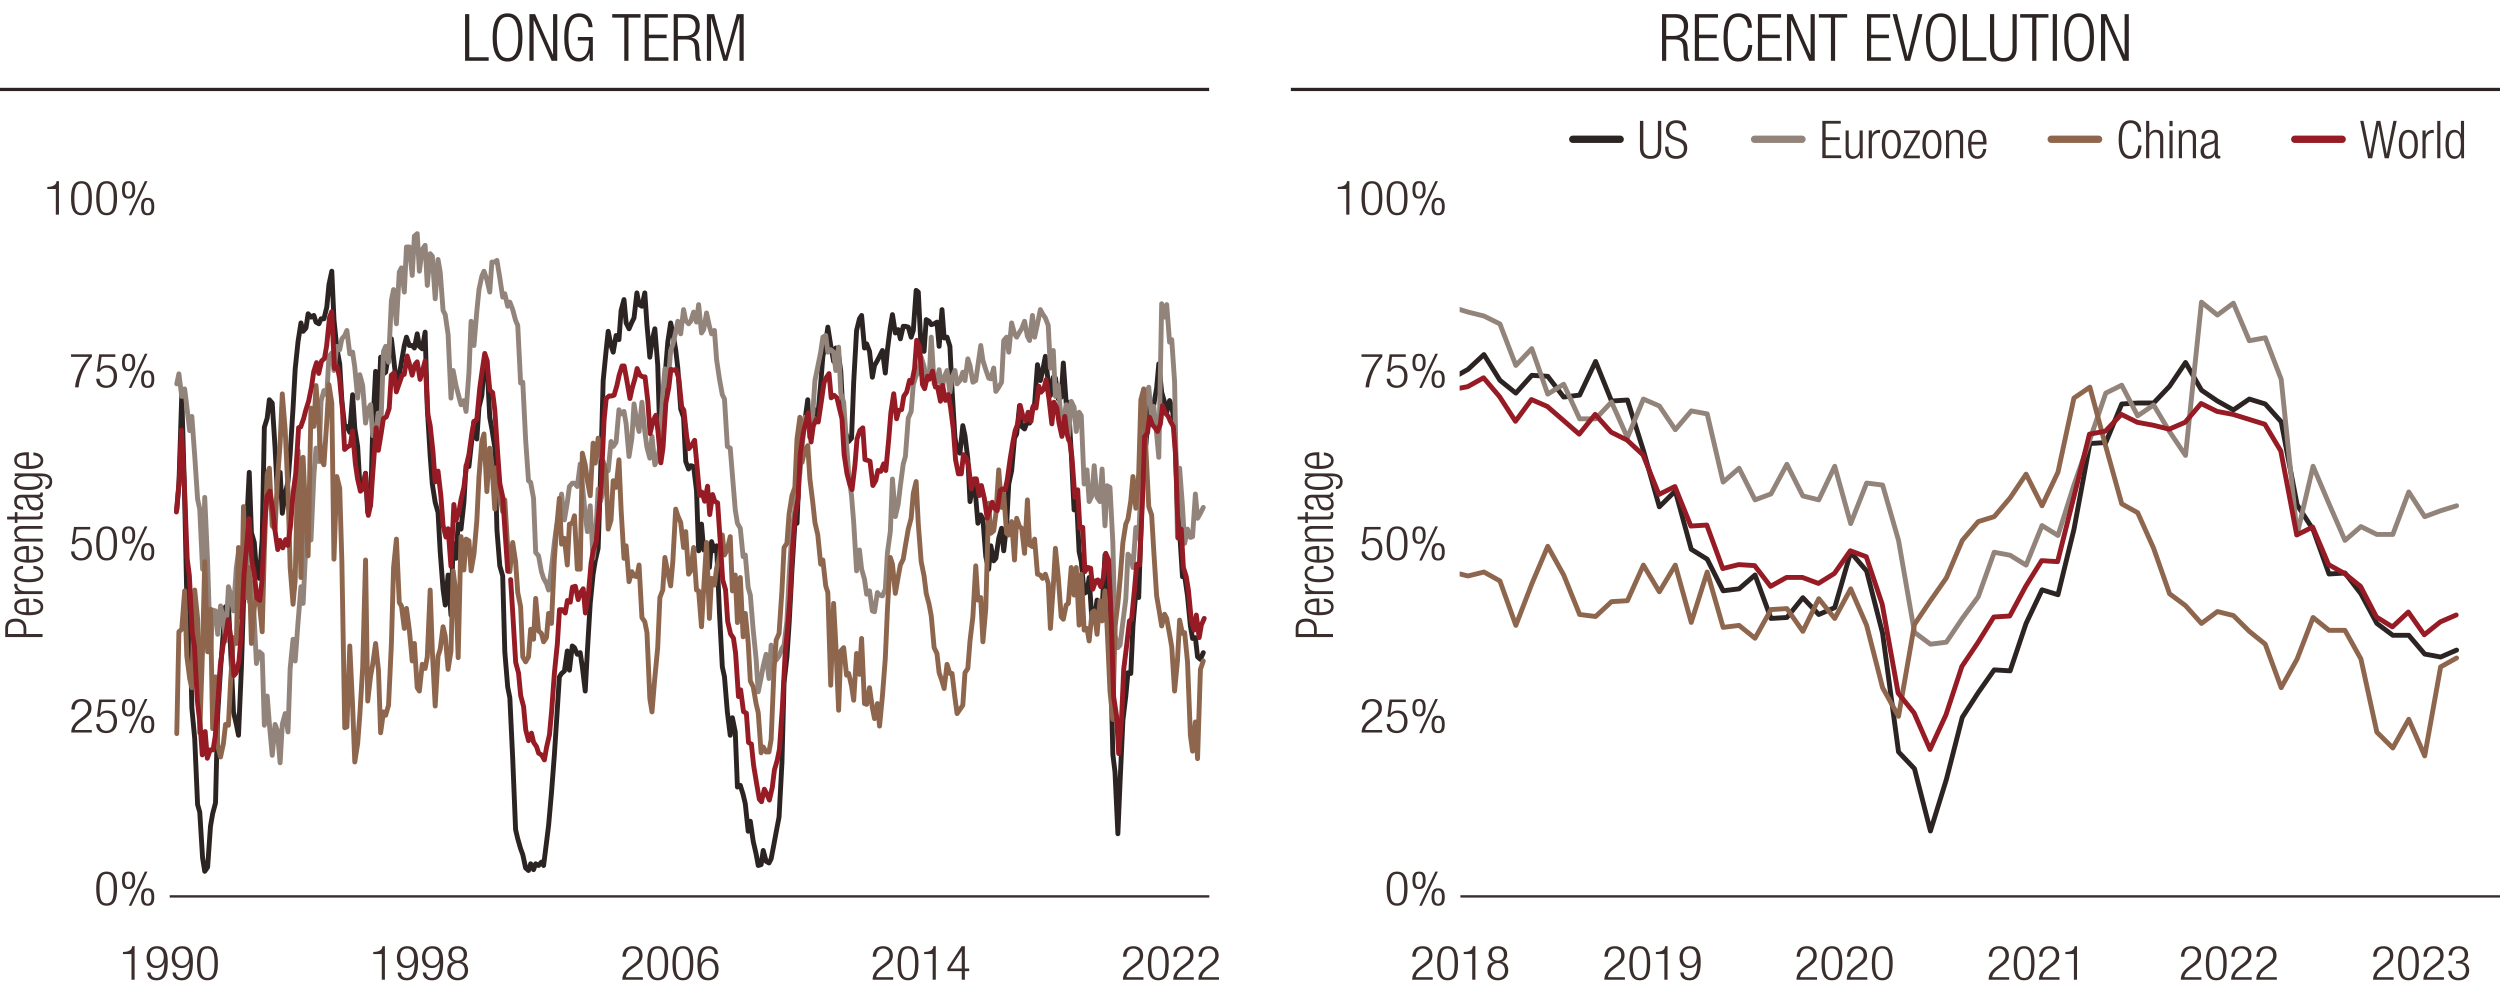 <?xml version="1.0" encoding="UTF-8"?>
<svg xmlns="http://www.w3.org/2000/svg" width="765" height="307.52" xmlns:xlink="http://www.w3.org/1999/xlink" viewBox="0 0 765 307.52">
  <defs>
    <style>
      .cls-1 {
        stroke-miterlimit: 10;
      }

      .cls-1, .cls-2, .cls-3, .cls-4, .cls-5, .cls-6, .cls-7, .cls-8, .cls-9, .cls-10, .cls-11 {
        fill: none;
      }

      .cls-1, .cls-3, .cls-6 {
        stroke: #2c2423;
      }

      .cls-2, .cls-3, .cls-4, .cls-5, .cls-6, .cls-8, .cls-9, .cls-10, .cls-11 {
        stroke-linejoin: round;
      }

      .cls-2, .cls-3, .cls-4, .cls-5, .cls-6, .cls-8, .cls-10, .cls-11 {
        stroke-linecap: round;
      }

      .cls-2, .cls-5, .cls-6, .cls-11 {
        stroke-width: 1.5px;
      }

      .cls-2, .cls-8 {
        stroke: #961b24;
      }

      .cls-3, .cls-4, .cls-8, .cls-10 {
        stroke-width: 2.25px;
      }

      .cls-12 {
        fill: #2c2423;
      }

      .cls-4, .cls-5 {
        stroke: #8e664d;
      }

      .cls-13 {
        clip-path: url(#clippath);
      }

      .cls-9 {
        stroke: #392e2d;
        stroke-width: .75px;
      }

      .cls-10, .cls-11 {
        stroke: #92847a;
      }

      .cls-14 {
        fill: #3a2e2d;
      }
    </style>
    <clipPath id="clippath">
      <rect class="cls-7" x="446.65" y="73.5" width="316.23" height="199.42"/>
    </clipPath>
  </defs>
  <g id="Layer_7" data-name="Layer 7">
    <polyline class="cls-6" points="54.09 156.03 54.74 148.37 55.62 120.79 56.5 152.2 57.16 182.85 58.04 186.68 58.7 216.56 59.58 226.01 60.46 246.19 61.12 248.49 61.99 262.54 62.65 266.62 63.53 265.35 64.41 252.83 65.07 249 65.95 245.68 66.61 218.61 67.49 204.56 68.36 193.07 69.02 185.66 69.9 185.41 70.56 198.43 71.44 217.84 72.32 221.67 72.98 224.99 73.86 204.56 74.51 184.38 75.39 162.16 76.27 144.54 76.93 162.93 77.81 166 78.47 174.68 79.35 176.98 80.23 164.97 80.89 130.75 81.76 127.94 82.42 122.32 83.3 123.34 84.18 137.14 84.84 150.16 85.72 144.54 86.38 157.06 87.26 151.18 88.13 147.35 88.79 138.92 89.67 124.88 90.33 112.87 91.21 104.44 92.09 98.82 92.75 101.38 93.63 100.36 94.28 96.02 95.16 97.04 96.04 96.53 96.7 98.57 97.58 99.08 98.24 97.55 99.12 97.55 100 93.97 100.66 87.08 101.53 82.99 102.19 97.8 103.07 106.49 103.95 111.34 104.61 122.58 105.49 130.75 106.15 130.49 107.03 132.28 107.9 120.79 108.56 131.01 109.44 136.62 110.1 148.12 110.98 149.14 111.86 144.8 112.52 156.8 113.4 154.5 114.06 130.75 114.93 113.64 115.81 125.64 116.47 109.3 117.35 114.4 118.01 113.89 118.89 108.27 119.77 103.68 120.43 109.55 121.3 117.21 122.18 114.66 122.84 110.83 123.72 105.72 124.38 103.17 125.26 105.72 126.14 105.72 126.8 106.49 127.67 102.15 128.33 105.98 129.21 106.74 130.09 101.63 130.75 124.88 131.63 139.43 132.29 148.12 133.17 153.74 134.04 156.8 134.7 168.8 135.58 180.3 136.24 185.15 137.12 175.96 138 188.22 138.66 166.25 139.54 170.85 140.2 160.38 141.07 161.91 141.95 153.74 142.61 142.5 143.49 142.75 144.15 136.62 145.03 128.96 145.91 134.33 146.57 124.62 147.44 121.04 148.1 112.62 148.98 110.32 149.86 127.69 150.52 131.26 151.4 136.88 152.06 162.16 152.94 173.15 153.82 176.21 154.47 199.45 155.35 210.18 156.01 213.5 156.89 232.14 157.77 253.85 158.43 256.66 159.31 259.73 159.97 261.52 160.84 265.6 161.72 266.37 162.38 264.32 163.26 266.11 163.92 264.32 164.8 264.84 165.68 263.81 166.34 264.84 167.21 257.94 167.87 252.58 168.75 242.62 169.63 231.12 170.29 220.91 171.17 207.12 171.83 206.09 172.71 205.33 173.59 199.2 174.24 205.07 175.12 197.67 175.78 198.18 176.66 200.22 177.54 199.71 178.2 204.05 179.08 211.46 179.74 199.2 180.61 184.64 181.49 175.7 182.15 171.61 183.03 167.78 183.69 148.12 184.57 116.45 185.45 107.51 186.11 101.38 186.98 105.72 187.64 107.76 188.52 102.66 189.4 103.93 190.06 94.99 190.94 91.67 191.6 98.82 192.48 100.61 193.36 98.57 194.01 97.29 194.89 89.63 195.55 93.21 196.43 93.72 197.31 89.63 197.97 99.34 198.85 109.3 199.51 104.44 200.38 100.61 201.26 111.59 201.92 133.3 202.8 133.05 203.46 115.68 204.34 104.7 205.22 98.82 205.88 101.89 206.76 107 207.41 112.62 208.29 125.13 209.17 127.69 209.83 141.22 210.71 143.52 211.37 142.5 212.25 142.75 213.13 150.16 213.78 168.55 214.66 160.38 215.32 168.29 216.2 166.25 217.08 173.66 217.74 165.74 218.62 168.55 219.28 167.02 220.15 187.45 221.03 204.05 221.69 207.12 222.57 217.84 223.45 224.99 224.11 219.63 224.99 223.97 225.65 240.83 226.53 240.32 227.4 243.13 228.06 245.94 228.94 254.36 229.6 251.3 230.48 257.43 231.36 261.26 232.02 264.84 232.9 264.58 233.55 260.24 234.43 263.56 235.31 264.07 235.97 262.79 236.85 258.2 237.51 254.62 238.39 250.02 239.27 233.42 239.92 208.9 240.8 200.99 241.46 191.02 242.34 174.42 243.22 160.38 243.88 160.12 244.76 138.92 245.42 128.71 246.3 128.71 247.17 122.32 247.83 133.81 248.71 126.15 249.37 125.39 250.25 127.43 251.13 117.47 251.79 109.04 252.67 104.95 253.32 100.1 254.2 105.72 255.08 110.57 255.74 106.49 256.62 108.79 257.28 113.64 258.16 131.01 259.04 133.3 259.7 135.09 260.57 134.07 261.23 116.96 262.11 101.12 262.99 97.55 263.65 96.53 264.53 106.49 265.19 105.21 266.07 107.51 266.94 115.43 267.6 111.85 268.48 110.32 269.14 109.04 270.02 107.25 270.9 114.15 271.56 107 272.44 100.1 273.09 96.27 273.97 101.89 274.85 100.87 275.51 103.68 276.39 99.85 277.05 99.85 277.93 100.1 278.81 103.17 279.47 101.12 280.34 88.86 281 89.38 281.88 107.25 282.76 107.51 283.42 97.8 284.3 98.31 284.96 99.34 285.84 99.08 286.71 98.57 287.37 105.98 288.25 94.74 288.91 103.42 289.79 103.17 290.67 105.98 291.33 119.26 292.21 133.81 292.87 137.9 293.74 138.67 294.62 130.24 295.28 133.3 296.16 140.46 296.82 153.48 297.7 148.12 298.58 152.2 299.24 160.12 300.11 157.57 300.77 158.84 301.65 170.34 302.53 174.17 303.19 167.02 304.07 171.61 304.73 170.85 305.61 164.72 306.48 161.65 307.14 168.55 308.02 160.63 308.68 148.12 309.56 144.03 310.44 134.07 311.1 132.79 311.98 124.11 312.64 130.49 313.51 131.26 314.39 128.96 315.05 129.47 315.93 125.13 316.59 123.6 317.47 111.59 318.35 116.45 319.01 113.64 319.88 109.04 320.76 116.96 321.42 121.04 322.3 115.43 322.96 115.68 323.84 122.07 324.72 121.56 325.38 111.08 326.25 123.34 326.91 123.09 327.79 138.41 328.67 156.03 329.33 150.93 330.21 168.8 330.87 171.87 331.75 181.57 332.62 181.06 333.28 176.72 334.16 190.26 334.82 189.75 335.7 183.62 336.58 188.98 337.24 186.68 338.12 169.83 338.78 175.45 339.65 194.6 340.53 230.87 341.19 236.23 342.07 255.13 342.73 239.55 343.61 220.4 344.49 212.99 345.15 205.84 346.02 206.09 346.68 191.54 347.56 181.32 348.44 182.85 349.1 162.93 349.98 136.37 350.64 136.11 351.52 124.37 352.4 123.85 353.05 123.85 353.93 118.75 354.59 111.34 355.47 120.02 356.35 123.09 357.01 126.15 357.89 122.58 358.55 124.37 359.42 129.73 360.3 155.01 360.96 162.68 361.84 176.47 362.5 176.21 363.38 182.34 364.26 191.54 364.92 195.37 365.79 195.11 366.45 200.99 367.33 201.75 368.21 199.71"/>
    <polyline class="cls-11" points="54.09 117.47 54.74 114.4 55.62 121.3 56.5 119 57.16 124.37 58.04 131.77 58.7 127.43 59.58 139.43 60.46 152.71 61.12 155.78 61.99 174.17 62.65 152.2 63.53 172.13 64.41 199.71 65.07 186.68 65.95 186.94 66.61 194.09 67.49 185.41 68.36 189.24 69.02 196.13 69.9 179.53 70.56 181.83 71.44 186.94 72.32 173.66 72.98 169.06 73.86 174.68 74.51 168.55 75.39 167.02 76.27 184.13 76.93 178 77.81 189.75 78.47 203.03 79.35 199.45 80.23 200.22 80.89 221.93 81.76 212.99 82.42 221.42 83.3 231.12 84.18 221.67 84.84 223.46 85.72 233.42 86.38 221.67 87.26 218.35 88.13 223.97 88.79 204.56 89.67 195.62 90.33 202.26 91.21 190.26 92.09 179.53 92.75 184.64 93.63 166.25 94.28 158.33 95.16 165.23 96.04 145.56 96.7 137.14 97.58 141.22 98.24 122.83 99.12 119.51 100 120.79 100.66 109.04 101.53 108.02 102.19 113.38 103.07 105.98 103.95 107 104.61 103.68 105.49 102.66 106.15 101.12 107.03 108.27 107.9 107.76 108.56 112.36 109.44 121.81 110.1 114.66 110.98 117.98 111.86 129.47 112.52 125.39 113.4 123.85 114.06 133.3 114.93 133.05 115.81 126.41 116.47 132.28 117.35 107.51 118.01 105.98 118.89 110.83 119.77 91.93 120.43 88.61 121.3 99.08 122.18 83.25 122.84 81.97 123.72 89.38 124.38 75.58 125.26 75.58 126.14 84.27 126.8 72.26 127.67 71.5 128.33 82.99 129.21 76.35 130.09 75.07 130.75 87.33 131.63 77.63 132.29 78.39 133.17 91.42 134.04 79.41 134.7 83.25 135.58 94.99 136.24 96.27 137.12 102.4 138 121.81 138.66 113.38 139.54 117.98 140.2 120.53 141.07 123.85 141.95 122.58 142.61 125.9 143.49 114.15 144.15 98.31 145.03 105.72 145.91 95.25 146.57 88.61 147.44 84.52 148.1 82.99 148.98 85.54 149.86 89.38 150.52 80.18 151.4 80.18 152.06 79.67 152.94 85.03 153.82 90.91 154.47 89.89 155.35 93.72 156.01 92.44 156.89 94.74 157.77 98.06 158.43 99.59 159.31 117.21 159.97 116.96 160.84 134.58 161.72 147.1 162.38 147.61 163.26 152.46 163.92 169.06 164.8 170.08 165.68 174.93 166.34 176.98 167.21 178.51 167.87 180.55 168.75 173.91 169.63 166 170.29 161.14 171.17 157.57 171.83 151.18 172.71 159.1 173.59 153.74 174.24 148.88 175.12 147.86 175.78 147.86 176.66 148.88 177.54 141.99 178.2 148.12 179.08 157.57 179.74 162.68 180.61 154.76 181.49 170.85 182.15 166 183.03 149.65 183.69 153.48 184.57 150.42 185.45 142.5 186.11 144.03 186.98 135.09 187.64 136.62 188.52 135.35 189.4 125.39 190.06 126.66 190.94 125.9 191.6 129.73 192.48 139.69 193.36 134.07 194.01 123.6 194.89 129.22 195.55 132.03 196.43 123.09 197.31 132.03 197.97 136.88 198.85 140.2 199.51 133.56 200.38 142.24 201.26 140.46 201.92 136.37 202.8 120.53 203.46 112.87 204.34 118.24 205.22 107.25 205.88 105.47 206.76 101.63 207.41 98.31 208.29 102.15 209.17 94.74 209.83 98.06 210.71 99.08 211.37 98.31 212.25 95.5 213.13 98.57 213.78 93.21 214.66 101.89 215.32 100.87 216.2 95.76 217.08 99.85 217.74 102.15 218.62 101.12 219.28 110.06 220.15 115.94 221.03 120.79 221.69 122.07 222.57 136.62 223.45 137.14 224.11 145.31 224.99 156.03 225.65 160.12 226.53 161.65 227.4 170.34 228.06 169.83 228.94 179.79 229.6 182.09 230.48 192.81 231.36 201.5 232.02 211.71 232.9 207.37 233.55 203.79 234.43 200.22 235.31 207.63 235.97 197.41 236.85 199.71 237.51 202.01 238.39 200.73 239.27 198.43 239.92 197.41 240.8 190 241.46 176.47 242.34 162.42 243.22 156.03 243.88 144.29 244.76 145.05 245.42 136.88 246.3 127.69 247.17 129.47 247.83 131.52 248.71 126.41 249.37 116.45 250.25 112.11 251.13 107.76 251.79 103.17 252.67 102.66 253.32 107.76 254.2 107 255.08 107.76 255.74 113.38 256.62 106.23 257.28 120.28 258.16 123.09 259.04 135.6 259.7 145.05 260.57 151.69 261.23 159.87 262.11 174.68 262.99 168.29 263.65 174.17 264.53 177.23 265.19 181.83 266.07 180.81 266.94 186.94 267.6 187.19 268.48 181.32 269.14 182.09 270.02 182.34 270.9 180.3 271.56 169.06 272.44 162.68 273.09 146.59 273.97 158.08 274.85 154.25 275.51 148.63 276.39 141.99 277.05 139.69 277.93 127.94 278.81 125.9 279.47 117.72 280.34 114.92 281 114.15 281.88 109.3 282.76 112.11 283.42 116.19 284.3 116.19 284.96 103.17 285.84 117.47 286.71 116.7 287.37 113.13 288.25 119.51 288.91 115.43 289.79 113.38 290.67 120.02 291.33 115.43 292.21 113.38 292.87 117.47 293.74 116.45 294.62 113.89 295.28 116.45 296.16 109.81 296.82 111.85 297.7 116.96 298.58 116.45 299.24 111.85 300.11 105.72 300.77 110.32 301.65 113.13 302.53 115.68 303.19 115.94 304.07 112.62 304.73 119.77 305.61 118.49 306.48 116.96 307.14 104.19 308.02 103.17 308.68 107.76 309.56 98.82 310.44 102.15 311.1 103.17 311.98 101.63 312.64 100.61 313.51 98.31 314.39 102.91 315.05 104.19 315.93 96.53 316.59 103.17 317.47 99.08 318.35 94.74 319.01 96.02 319.88 97.29 320.76 99.59 321.42 112.62 322.3 107.25 322.96 121.3 323.84 117.98 324.72 128.71 325.38 128.71 326.25 123.85 326.91 134.58 327.79 122.83 328.67 124.62 329.33 132.03 330.21 126.15 330.87 127.17 331.75 148.12 332.62 143.78 333.28 153.48 334.16 151.69 334.82 142.5 335.7 152.2 336.58 153.48 337.24 143.52 338.12 160.89 338.78 148.63 339.65 149.14 340.53 166 341.19 194.34 342.07 198.18 342.73 197.41 343.61 190.26 344.49 183.36 345.15 169.57 346.02 170.59 346.68 173.66 347.56 161.4 348.44 164.72 349.1 149.14 349.98 135.35 350.64 120.79 351.52 118.49 352.4 127.94 353.05 124.37 353.93 132.79 354.59 139.94 355.47 92.95 356.35 97.04 357.01 93.21 357.89 104.7 358.55 103.93 359.42 116.7 360.3 164.46 360.96 143.26 361.84 155.01 362.5 166.25 363.38 161.91 364.26 164.46 364.92 164.21 365.79 151.18 366.45 158.59 367.33 157.06 368.21 155.27"/>
    <polyline class="cls-5" points="54.09 224.48 54.74 193.32 55.62 192.56 56.5 180.81 57.16 200.73 58.04 207.63 58.7 210.44 59.58 180.55 60.46 189.24 61.12 224.23 61.99 198.43 62.65 171.87 63.53 199.45 64.41 186.43 65.07 222.95 65.95 207.12 66.61 228.06 67.49 231.63 68.36 227.55 69.02 221.67 69.9 221.93 70.56 208.65 71.44 195.11 72.32 196.9 72.98 167.53 73.86 188.98 74.51 155.01 75.39 182.85 76.27 173.66 76.93 196.9 77.81 185.92 78.47 182.6 79.35 184.38 80.23 193.32 80.89 168.29 81.76 145.05 82.42 143.26 83.3 160.89 84.18 161.91 84.84 147.61 85.72 135.6 86.38 120.53 87.26 131.52 88.13 150.16 88.79 173.66 89.67 184.9 90.33 177.49 91.21 137.9 92.09 176.72 92.75 139.94 93.63 159.61 94.28 170.08 95.16 124.88 96.04 130.49 96.7 117.98 97.58 129.22 98.24 140.71 99.12 142.24 100 128.96 100.66 117.72 101.53 123.34 102.19 171.1 103.07 145.82 103.95 149.39 104.61 171.87 105.49 222.69 106.15 222.44 107.03 197.67 107.9 216.05 108.56 233.17 109.44 227.55 110.1 218.86 110.98 204.31 111.86 171.36 112.52 214.52 113.4 206.86 114.06 203.28 114.93 196.9 115.81 205.07 116.47 224.23 117.35 217.84 118.01 218.86 118.89 215.8 119.77 196.9 120.43 173.66 121.3 164.97 122.18 184.38 122.84 185.41 123.72 192.3 124.38 186.17 125.26 192.81 126.14 202.26 126.8 196.9 127.67 210.44 128.33 211.46 129.21 203.28 130.09 204.56 130.75 200.99 131.63 180.55 132.29 199.2 133.17 216.05 134.04 200.73 134.7 198.69 135.58 191.79 136.24 194.6 137.12 204.82 138 199.2 138.66 174.68 139.54 181.83 140.2 201.24 141.07 164.21 141.95 174.42 142.61 164.97 143.49 165.48 144.15 174.68 145.03 169.57 145.91 159.36 146.57 145.82 147.44 135.09 148.1 132.79 148.98 150.42 149.86 137.14 150.52 141.99 151.4 155.78 152.06 143.01 152.94 151.18 153.82 156.55 154.47 152.97 155.35 167.53 156.01 174.93 156.89 166 157.77 171.87 158.43 181.32 159.31 185.66 159.97 200.99 160.84 202.52 161.72 200.99 162.38 192.56 163.26 195.62 163.92 183.11 164.8 193.07 165.68 193.83 166.34 196.39 167.21 195.11 167.87 187.7 168.75 190.77 169.63 171.1 170.29 161.91 171.17 152.46 171.83 166.51 172.71 164.72 173.59 172.89 174.24 160.38 175.12 160.12 175.78 157.82 176.66 174.17 177.54 174.17 178.2 138.67 179.08 142.24 179.74 147.1 180.61 151.69 181.49 135.6 182.15 141.73 183.03 134.07 183.69 139.43 184.57 141.22 185.45 144.54 186.11 161.91 186.98 159.1 187.64 147.1 188.52 149.14 189.4 140.71 190.06 156.03 190.94 170.85 191.6 167.02 192.48 178 193.36 174.93 194.01 176.21 194.89 176.47 195.55 172.89 196.43 188.98 197.31 190.26 197.97 193.58 198.85 213.76 199.51 217.84 200.38 207.37 201.26 198.18 201.92 182.85 202.8 180.55 203.46 170.59 204.34 175.19 205.22 179.28 205.88 171.87 206.76 155.78 207.41 157.82 208.29 159.87 209.17 167.53 209.83 162.68 210.71 175.7 211.37 174.68 212.25 167.53 213.13 180.55 213.78 180.81 214.66 191.79 215.32 180.3 216.2 166 217.08 189.24 217.74 176.98 218.62 179.02 219.28 173.91 220.15 170.34 221.03 163.7 221.69 169.83 222.57 168.04 223.45 164.21 224.11 180.81 224.99 175.96 225.65 190.51 226.53 176.72 227.4 194.86 228.06 187.7 228.94 196.64 229.6 208.39 230.48 210.18 231.36 215.29 232.02 218.1 232.9 230.36 233.55 228.57 234.43 230.1 235.31 230.1 235.97 226.27 236.85 204.82 237.51 195.88 238.39 193.83 239.27 180.81 239.92 167.53 240.8 166.25 241.46 157.31 242.34 151.69 243.22 149.14 243.88 134.33 244.76 127.69 245.42 141.48 246.3 137.65 247.17 136.37 247.83 146.59 248.71 153.74 249.37 159.87 250.25 163.7 251.13 172.64 251.79 171.36 252.67 179.28 253.32 181.32 254.2 209.67 255.08 184.64 255.74 196.9 256.62 217.33 257.28 199.2 258.16 198.18 259.04 206.6 259.7 206.09 260.57 209.92 261.23 214.27 262.11 199.96 262.99 206.35 263.65 195.37 264.53 215.29 265.19 215.54 266.07 210.44 266.94 216.56 267.6 219.89 268.48 215.29 269.14 222.18 270.02 212.99 270.9 201.5 271.56 186.43 272.44 170.59 273.09 172.64 273.97 181.57 274.85 176.47 275.51 172.89 276.39 171.1 277.05 167.02 277.93 161.91 278.81 158.59 279.47 150.93 280.34 147.35 281 160.38 281.88 171.87 282.76 176.21 283.42 181.57 284.3 184.9 284.96 188.47 285.84 198.18 286.71 199.96 287.37 205.84 288.25 208.39 288.91 210.69 289.79 203.28 290.67 206.09 291.33 206.09 292.21 213.5 292.87 218.35 293.74 217.08 294.62 215.8 295.28 205.84 296.16 204.56 296.82 196.13 297.7 188.73 298.58 173.15 299.24 183.62 300.11 182.85 300.77 196.39 301.65 186.17 302.53 153.99 303.19 163.19 304.07 162.42 304.73 157.31 305.61 143.78 306.48 155.27 307.14 151.18 308.02 163.19 308.68 163.7 309.56 159.61 310.44 171.36 311.1 158.59 311.98 161.14 312.64 161.65 313.51 169.32 314.39 152.97 315.05 166.76 315.93 167.27 316.59 164.97 317.47 175.7 318.35 175.96 319.01 176.98 319.88 175.7 320.76 178.51 321.42 192.3 322.3 179.53 322.96 167.78 323.84 176.72 324.72 188.73 325.38 189.49 326.25 185.15 326.91 184.64 327.79 173.66 328.67 182.09 329.33 173.66 330.21 191.28 330.87 175.7 331.75 192.81 332.62 192.3 333.28 196.13 334.16 187.45 334.82 186.94 335.7 194.09 336.58 183.87 337.24 190 338.12 180.81 338.78 192.05 339.65 211.46 340.53 220.14 341.19 191.79 342.07 184.64 342.73 177.49 343.61 166 344.49 160.38 345.15 158.84 346.02 153.23 346.68 145.82 347.56 155.52 348.44 145.05 349.1 122.32 349.98 119 350.64 137.39 351.52 155.01 352.4 157.57 353.05 168.55 353.93 182.34 354.59 186.17 355.47 191.54 356.35 187.96 357.01 189.24 357.89 194.09 358.55 197.92 359.42 211.46 360.3 202.26 360.96 189.75 361.84 193.83 362.5 193.58 363.38 202.52 364.26 224.99 364.92 229.85 365.79 220.91 366.45 232.14 367.33 204.82 368.21 202.26"/>
    <path class="cls-2" d="m53.98,156.67l.88-9.96.66-15.07.88,16.35.88,22.99.66,5.11.88,17.37.66,4.09.88,16.6.88,7.66.66,9.19.88-7.15.66,8.17.88-2.55h.88l.66-4.09.88-11.49.66-10.22.88-6.39.88-3.58.66-4.09.88,6.13.88,10.98.66-.77.88-3.58.66-7.66.88-18.64.88-9.71.66-7.66.88,13.03.66,3.32.88,7.92.88.77.66-5.87.88-18.64.66-7.41.88-1.53.88,5.62.66,6.13.88,6.13.66-2.81.88,2.3.88-2.55.66,1.79.88-6.39.66-8.94.88-6.64.88-14.05.66-.26.88-2.55.66-2.55.88-2.81.88-4.34.66-4.6.88-2.81.66,3.32.88-3.83.88-.77.66-3.83.88-8.68.66-1.79.88,17.37.88-.51.66,3.58.88,9.45.66,12.26.88-.77.88-.51.66-4.34.88,9.96.66,4.6.88,3.83.88-.77.66-4.6.88,12.77.66-3.06.88-12.26.88-11.49.66,6.9.88-5.36.66-4.34.88-.51.88-2.55.66-10.22.88-.77.66,5.87.88-2.55.88-2.55.66-.26.88-5.62.66,2.3.88,3.58.88-3.32.66-.77.88,5.36.66-2.3.88-3.32.88,16.6.66,3.06.88,8.17.66,9.19.88-3.32.88,7.66.66,8.94.88,3.58.66-2.55.88,11.49.88-18.9.66,4.85.88-2.55.66-3.83.88-3.83.88-7.15.66-2.81.88-6.39.66-3.58.88-.77.88-9.45.66-4.85.88-5.87.66,2.04.88,9.19.88.77.66,5.36.88,13.28.66,9.19.88,4.09.88,13.03.66,9.71m.88,2.55l.66,10.47.88,14.81.88,3.32.66,6.9.88,3.32.66,7.15.88,3.32.88-2.3.66,2.81.88,1.28.66,2.04.88.51.88,1.53.66-3.83.88-3.83.66-7.15.88-12,.88-8.68.66-10.47h.88l.88,1.02.66-3.83.88.51.66-4.6.88-.26.88,4.09.66-2.04.88-1.28.66,7.41.88-5.36.88-9.96.66-3.83.88-2.55.66-7.66.88-9.96.88-19.67.66-6.64.88-.77h.66l.88-.26.88-3.06.66-3.06.88-2.81h.66l.88,4.85.88,5.11.66-3.06.88-3.06.66-3.06.88,2.04.88.51h.66l.88,7.66.66,9.71.88-3.83.88-1.79.66,4.85.88,9.71.66-4.6.88-13.79.88-4.6.66-5.62.88.26.66-.26.88,2.81.88,8.68.66,1.02.88,8.17.66,3.58.88-1.02.88-1.53.66,7.15.88,9.71.66-1.02.88,2.81.88-4.6.66,8.68.88-6.13.66,2.04.88.51.88,13.03.66,10.47.88,3.06.66,9.71.88,3.83.88,1.28.66,4.6.88,13.28.66-2.04.88,6.64.88.51.66,8.94.88.51.66,6.39.88,5.36.88,5.11.66.77.88-3.83.66,1.28.88,2.04.88-3.83.66-5.36.88-3.06.66-3.32.88-12.51.88-16.86.66-6.9.88-10.73.66-14.05.88-10.47.88-5.36.66-13.54.88-6.13.66-2.81.88-3.58.88,8.94.66-4.85.88-2.04.66.77.88-5.87.88-6.13.66-1.53.88-1.28.66,7.41.88-.77.88.77.66,2.81.88,3.58.66,10.98.88,5.87.88,3.32.66,1.53.88-7.41.66-8.17.88-2.55.88-.77.66,9.71.88.26.66.26.88,7.41.88-1.53.66-3.06.88.26.88-2.3.66,2.04.88-9.45.66-8.17.88-5.87.88,7.66.66-2.55.88-.26.66-4.09.88-1.28.88-3.58.66.77.88-4.34.66-8.68.88,2.04.88,11.49.66,1.28.88-3.83.66.77.88-2.3.88,4.85h.66l.88,4.34.66-4.85.88,4.6.88-1.79.66,3.83.88,6.9.66,9.19.88,4.34h.88l.66-5.87.88,1.02.66,2.3.88,7.15.88-3.06h.66l.88,5.11.66-3.06.88,3.83.88,6.13.66-2.04.88-2.81.66,1.79.88.77.88-6.13.66-.51.88.26.66-3.06.88-6.39.88-5.36.66-3.32.88-2.3.66-5.36.88,3.58.88,1.02.66-2.55.88,2.81.66-4.6.88.51.88-6.64.66,1.79.88-1.02.66-2.81.88,5.87.88,7.66.66-6.64.88,1.79.66,4.6.88,4.09.88-6.13.66,5.36.88,2.55.66,4.6.88,12.26.88-2.3.66,11.75.88-.26.66,13.54.88-1.28.88.26.66,6.39.88-2.55.66-.26.88,2.04.88-3.06.66-7.15.88,2.04.66,14.56.88,27.33.88,5.87.66,11.49.88-10.73.66-15.07.88-7.15.88-7.66.66-.51.88-9.19.66-7.66.88.26.88-19.41.66-19.92.88-1.02.66-4.85.88,2.3.88,1.02.66,1.02.88-2.3.66-5.62.88,2.3.88,1.02.66,1.53.88,1.53.66,8.43.88,25.8.88-2.81.66,11.75.88,2.81.66,4.09.88,9.19.88,3.06.66-4.6.88,6.9.66-3.83.88-2.04"/>
    <g class="cls-13">
      <polyline class="cls-6" points="-1185.26 155.38 -1180.38 147.82 -1175.5 120.29 -1170.62 151.45 -1165.75 181.99 -1160.87 185.62 -1155.99 215.87 -1151.11 225.25 -1146.23 245.21 -1141.35 247.63 -1136.47 261.54 -1131.59 265.47 -1126.71 264.26 -1121.83 251.56 -1116.96 248.23 -1112.08 244.91 -1107.2 217.68 -1102.32 203.77 -1097.44 192.28 -1092.56 185.02 -1087.68 184.72 -1082.8 197.72 -1077.92 216.78 -1073.04 220.71 -1068.16 224.04 -1063.29 203.77 -1058.41 183.51 -1053.53 161.43 -1048.65 143.89 -1043.77 162.03 -1038.89 165.36 -1034.01 173.83 -1029.13 175.95 -1024.25 164.15 -1019.37 130.27 -1014.5 127.55 -1009.62 121.5 -1004.74 122.71 -999.86 136.32 -994.98 149.33 -990.1 143.89 -985.22 156.29 -980.34 150.54 -975.46 146.61 -970.58 138.14 -965.71 124.23 -960.83 112.43 -955.95 103.96 -951.07 98.21 -946.19 100.94 -941.31 99.73 -936.43 95.49 -931.55 96.7 -926.67 96.1 -921.79 97.91 -916.91 98.52 -912.04 97 -907.16 97 -902.28 93.37 -897.4 86.42 -892.52 82.49 -887.64 97.31 -882.76 105.78 -877.88 110.61 -873 122.11 -868.12 130.27 -863.25 129.67 -858.37 131.79 -853.49 120.29 -848.61 130.58 -843.73 136.02 -838.85 147.51 -833.97 148.42 -829.09 144.19 -824.21 156.29 -819.33 153.87 -814.46 130.27 -809.58 113.03 -804.7 125.13 -799.82 108.8 -794.94 113.64 -790.06 113.34 -785.18 107.89 -780.3 103.05 -775.42 109.1 -770.54 116.66 -765.66 114.24 -760.79 110.01 -755.91 105.17 -751.03 102.75 -746.15 105.17 -741.27 105.17 -736.39 105.78 -731.51 101.54 -726.63 105.47 -721.75 106.38 -716.87 100.94 -712 124.23 -707.12 138.74 -702.24 147.21 -697.36 153.26 -692.48 155.98 -687.6 168.08 -682.72 179.27 -677.84 184.41 -672.96 175.04 -668.08 187.44 -663.21 165.66 -658.33 169.9 -653.45 159.92 -648.57 161.13 -643.69 152.96 -638.81 141.77 -633.93 142.07 -629.05 136.02 -624.17 128.16 -619.29 133.6 -614.42 123.92 -609.54 120.29 -604.66 112.13 -599.78 110.01 -594.9 126.95 -590.02 130.58 -585.14 136.32 -580.26 161.43 -575.38 172.62 -570.5 175.64 -565.62 198.63 -560.75 209.22 -555.87 212.54 -550.99 231.3 -546.11 253.07 -541.23 255.49 -536.35 258.52 -531.47 260.33 -526.59 264.57 -521.71 265.17 -516.83 263.05 -511.96 264.87 -507.08 263.36 -502.2 263.96 -497.32 262.75 -492.44 263.66 -487.56 257 -482.68 251.56 -477.8 241.58 -472.92 230.09 -468.04 220.1 -463.17 206.49 -458.29 205.28 -453.41 204.38 -448.53 198.33 -443.65 204.07 -438.77 196.82 -433.89 197.42 -429.01 199.54 -424.13 198.93 -419.25 203.17 -414.37 210.43 -409.5 198.33 -404.62 183.81 -399.74 175.04 -394.86 170.8 -389.98 167.17 -385.1 147.51 -380.22 115.76 -375.34 106.99 -370.46 100.63 -365.58 105.17 -360.71 107.29 -355.83 102.15 -350.95 103.36 -346.07 94.58 -341.19 90.95 -336.31 98.21 -331.43 100.03 -326.55 97.91 -321.67 97 -316.79 89.14 -311.92 92.77 -307.04 93.07 -302.16 89.14 -297.28 98.82 -292.4 108.5 -287.52 103.96 -282.64 100.03 -277.76 110.92 -272.88 132.69 -268 132.39 -263.12 115.15 -258.25 104.26 -253.37 98.21 -248.49 101.24 -243.61 106.38 -238.73 112.13 -233.85 124.53 -228.97 127.25 -224.09 140.56 -219.21 142.98 -214.33 141.77 -209.46 142.07 -204.58 149.33 -199.7 167.78 -194.82 159.61 -189.94 167.48 -185.06 165.66 -180.18 172.92 -175.3 164.75 -170.42 167.78 -165.54 166.27 -160.67 186.53 -155.79 203.17 -150.91 206.19 -146.03 217.08 -141.15 224.04 -136.27 218.59 -131.39 223.13 -126.51 239.76 -121.63 239.16 -116.75 242.18 -111.87 244.91 -107 253.37 -102.12 250.35 -97.24 256.4 -92.36 260.33 -87.48 263.96 -82.6 263.66 -77.72 259.42 -72.84 262.45 -67.96 263.05 -63.08 261.54 -58.21 257.31 -53.33 253.68 -48.45 249.14 -43.57 232.2 -38.69 208.01 -33.81 200.14 -28.93 190.16 -24.05 173.83 -19.17 159.61 -14.29 159.31 -9.42 138.44 -4.54 128.16 .34 128.16 5.22 121.5 10.1 133.3 14.98 125.74 19.86 124.83 24.74 126.95 29.62 116.97 34.5 108.5 39.38 104.26 44.25 99.73 49.13 105.17 54.01 110.01 58.89 106.08 63.77 108.19 68.65 113.03 73.53 130.58 78.41 132.69 83.29 134.51 88.17 133.3 93.04 116.36 97.92 100.63 102.8 97 107.68 96.1 112.56 105.78 117.44 104.57 122.32 106.99 127.2 114.85 132.08 111.52 136.96 109.71 141.83 108.5 146.71 106.68 151.59 113.64 156.47 106.68 161.35 99.73 166.23 95.79 171.11 101.54 175.99 100.33 180.87 103.05 185.75 99.42 190.62 99.42 195.5 99.42 200.38 102.45 205.26 100.63 210.14 88.23 215.02 88.84 219.9 106.68 224.78 106.99 229.66 97.31 234.54 97.61 239.42 98.82 244.29 98.52 249.17 97.91 254.05 105.47 258.93 94.28 263.81 103.05 268.69 102.75 273.57 105.47 278.45 118.78 283.33 133 288.21 137.23 293.08 137.84 297.96 129.67 302.84 132.69 307.72 139.95 312.6 152.66 317.48 147.21 322.36 151.75 327.24 159.31 332.12 156.89 337 158.1 341.87 169.59 346.75 173.53 351.63 166.27 356.51 170.8 361.39 169.9 366.27 164.15 371.15 160.82 376.03 167.78 380.91 159.92 385.79 147.51 390.67 143.28 395.54 133.3 400.42 132.39 405.3 123.32 410.18 129.67 415.06 130.58 419.94 128.46 424.82 128.76 429.7 124.53 434.58 123.02 439.46 110.92 444.33 115.76 449.21 113.03 454.09 108.5 458.97 116.36 463.85 120.29 468.73 114.85 473.61 115.15 478.49 121.5 483.37 120.9 488.25 110.61 493.12 122.71 498 122.41 502.88 137.84 507.76 155.08 512.64 150.24 517.52 168.08 522.4 171.11 527.28 180.78 532.16 180.18 537.04 175.95 541.92 189.25 546.79 188.95 551.67 182.9 556.55 188.04 561.43 185.93 566.31 168.99 571.19 174.74 576.07 193.79 580.95 230.09 585.83 235.23 590.71 254.28 595.58 238.55 600.46 219.5 605.34 211.94 610.22 204.98 615.1 205.28 619.98 190.77 624.86 180.48 629.74 181.99 634.62 162.03 639.5 135.72 644.37 135.42 649.25 123.62 654.13 123.32 659.01 123.32 663.89 118.18 668.77 110.92 673.65 119.39 678.53 122.71 683.41 125.44 688.29 122.11 693.17 123.62 698.04 129.06 702.92 154.47 707.8 162.03 712.68 175.64 717.56 175.34 722.44 181.69 727.32 190.77 732.2 194.4 737.08 194.4 741.96 200.14 746.83 201.05 751.71 198.93"/>
      <polyline class="cls-11" points="-1185.26 116.97 -1180.38 113.94 -1175.5 120.6 -1170.62 118.18 -1165.75 123.92 -1160.87 131.18 -1155.99 126.65 -1151.11 138.74 -1146.23 152.05 -1141.35 155.08 -1136.47 173.53 -1131.59 151.45 -1126.71 171.41 -1121.83 198.93 -1116.96 185.62 -1112.08 185.93 -1107.2 193.19 -1102.32 184.41 -1097.44 188.65 -1092.56 195.3 -1087.68 178.97 -1082.8 181.09 -1077.92 185.93 -1073.04 172.92 -1068.16 168.38 -1063.29 173.83 -1058.41 167.78 -1053.53 166.27 -1048.65 183.2 -1043.77 177.16 -1038.89 188.95 -1034.01 202.26 -1029.13 198.63 -1024.25 199.23 -1019.37 221.01 -1014.5 212.24 -1009.62 220.41 -1004.74 230.09 -999.86 220.71 -994.98 222.52 -990.1 232.51 -985.22 220.71 -980.34 217.38 -975.46 223.13 -970.58 203.77 -965.71 194.7 -960.83 201.35 -955.95 189.25 -951.07 178.67 -946.19 183.81 -941.31 165.36 -936.43 157.5 -931.55 164.45 -926.67 144.79 -921.79 136.32 -916.91 140.56 -912.04 122.11 -907.16 118.78 -902.28 120.29 -897.4 108.5 -892.52 107.29 -887.64 113.03 -882.76 105.47 -877.88 106.38 -873 103.36 -868.12 102.15 -863.25 100.63 -858.37 107.59 -853.49 107.29 -848.61 111.82 -843.73 121.2 -838.85 114.24 -833.97 117.27 -829.09 128.76 -824.21 124.53 -819.33 123.32 -814.46 132.69 -809.58 132.39 -804.7 125.74 -799.82 131.79 -794.94 106.99 -790.06 105.47 -785.18 110.31 -780.3 91.56 -775.42 88.23 -770.54 98.52 -765.66 82.79 -760.79 81.28 -755.91 88.84 -751.03 75.23 -746.15 75.23 -741.27 83.7 -736.39 71.6 -731.51 70.99 -726.63 82.49 -721.75 75.83 -716.87 74.62 -712 87.02 -707.12 77.04 -702.24 77.95 -697.36 90.96 -692.48 79.16 -687.6 82.79 -682.72 94.58 -677.84 95.79 -672.96 101.84 -668.08 121.2 -663.21 113.03 -658.33 117.57 -653.45 119.99 -648.57 123.32 -643.69 121.81 -638.81 125.44 -633.93 113.64 -629.05 97.61 -624.17 105.17 -619.29 94.58 -614.42 88.23 -609.54 84 -604.66 82.49 -599.78 84.91 -594.9 88.84 -590.02 79.76 -585.14 79.76 -580.26 79.16 -575.38 84.6 -570.5 90.35 -565.62 89.44 -560.75 93.37 -555.87 91.86 -550.99 94.28 -546.11 97.31 -541.23 98.82 -536.35 116.66 -531.47 116.36 -526.59 133.9 -521.71 146.61 -516.83 146.91 -511.96 151.75 -507.08 168.08 -502.2 169.29 -497.32 174.13 -492.44 176.25 -487.56 177.76 -482.68 179.58 -477.8 173.22 -472.92 165.06 -468.04 160.22 -463.17 156.89 -458.29 150.54 -453.41 158.4 -448.53 152.96 -443.65 148.12 -438.77 147.21 -433.89 147.21 -429.01 148.12 -424.13 141.47 -419.25 147.21 -414.37 156.89 -409.5 162.03 -404.62 154.17 -399.74 169.9 -394.86 165.36 -389.98 149.03 -385.1 152.96 -380.22 149.63 -375.34 142.07 -370.46 143.28 -365.58 134.51 -360.71 136.02 -355.83 134.81 -350.95 124.83 -346.07 126.04 -341.19 125.13 -336.31 129.06 -331.43 139.05 -326.55 133.3 -321.67 123.02 -316.79 128.76 -311.92 131.18 -307.04 122.41 -302.16 131.48 -297.28 136.32 -292.4 139.65 -287.52 133 -282.64 141.47 -277.76 139.65 -272.88 135.72 -268 119.99 -263.12 112.13 -258.25 117.57 -253.37 106.68 -248.49 104.87 -243.61 101.24 -238.73 97.61 -233.85 101.54 -228.97 94.28 -224.09 97.61 -219.21 98.52 -214.33 97.91 -209.46 94.89 -204.58 97.91 -199.7 92.77 -194.82 101.24 -189.94 100.33 -185.06 95.19 -180.18 99.12 -175.3 101.54 -170.42 100.63 -165.54 109.41 -160.67 115.45 -155.79 120.29 -150.91 121.5 -146.03 136.02 -141.15 136.32 -136.27 144.79 -131.39 155.38 -126.51 159.31 -121.63 160.82 -116.75 169.59 -111.87 168.99 -107 178.97 -102.12 181.09 -97.24 191.98 -92.36 200.75 -87.48 210.73 -82.6 206.49 -77.72 202.86 -72.84 199.23 -67.96 206.8 -63.08 196.51 -58.21 198.93 -53.33 201.05 -48.45 199.84 -43.57 197.72 -38.69 196.51 -33.81 189.25 -28.93 175.64 -24.05 161.73 -19.17 155.38 -14.29 143.58 -9.42 144.19 -4.54 136.02 .34 127.25 5.22 128.76 10.1 130.88 14.98 125.74 19.86 115.76 24.74 111.52 29.62 106.99 34.5 102.75 39.38 102.15 44.25 107.29 49.13 106.38 54.01 107.29 58.89 113.03 63.77 105.78 68.65 119.69 73.53 122.41 78.41 134.81 83.29 144.49 88.17 150.84 93.04 159.31 97.92 173.83 102.8 167.48 107.68 173.53 112.56 176.55 117.44 181.09 122.32 179.88 127.2 186.23 132.08 186.53 136.96 180.48 141.83 181.09 146.71 181.69 151.59 179.58 156.47 168.38 161.35 161.73 166.23 146 171.11 157.5 175.99 153.56 180.87 147.82 185.75 141.47 190.62 139.05 195.5 127.25 200.38 125.13 205.26 117.27 210.14 114.24 215.02 113.64 219.9 108.8 224.78 111.52 229.66 115.76 234.54 115.76 239.42 102.75 244.29 116.97 249.17 116.06 254.05 112.43 258.93 118.78 263.81 114.85 268.69 112.73 273.57 119.39 278.45 114.85 283.33 113.03 288.21 116.97 293.08 116.06 297.96 113.34 302.84 116.06 307.72 109.1 312.6 111.22 317.48 116.36 322.36 116.06 327.24 111.22 332.12 105.17 337 109.71 341.87 112.43 346.75 115.15 351.63 115.45 356.51 112.13 361.39 119.39 366.27 117.87 371.15 116.36 376.03 103.66 380.91 102.75 385.79 106.99 390.67 98.21 395.54 101.54 400.42 102.75 405.3 101.24 410.18 100.03 415.06 97.91 419.94 102.15 424.82 103.66 429.7 96.1 434.58 102.45 439.46 98.52 444.33 93.98 449.21 95.49 454.09 96.7 458.97 99.12 463.85 111.82 468.73 106.68 473.61 120.6 478.49 117.57 483.37 128.16 488.25 128.16 493.12 123.02 498 133.9 502.88 122.11 507.76 124.23 512.64 131.48 517.52 125.74 522.4 126.65 527.28 147.51 532.16 143.28 537.04 152.96 541.92 151.14 546.79 142.07 551.67 151.75 556.55 152.96 561.43 142.68 566.31 160.22 571.19 147.82 576.07 148.42 580.95 165.36 585.83 193.49 590.71 197.12 595.58 196.51 600.46 189.25 605.34 182.6 610.22 168.99 615.1 169.9 619.98 172.92 624.86 160.82 629.74 163.85 634.62 148.42 639.5 134.51 644.37 120.29 649.25 117.87 654.13 127.25 659.01 123.92 663.89 132.09 668.77 139.35 673.65 92.47 678.53 96.4 683.41 92.77 688.29 104.26 693.17 103.36 698.04 116.06 702.92 163.54 707.8 142.68 712.68 154.17 717.56 165.36 722.44 161.13 727.32 163.54 732.2 163.54 737.08 150.54 741.96 158.1 746.83 156.29 751.71 154.77"/>
      <polyline class="cls-5" points="-1185.26 223.73 -1180.38 192.58 -1175.5 191.67 -1170.62 180.18 -1165.75 199.84 -1160.87 206.8 -1155.99 209.52 -1151.11 179.88 -1146.23 188.65 -1141.35 223.13 -1136.47 197.72 -1131.59 171.11 -1126.71 198.63 -1121.83 185.62 -1116.96 221.92 -1112.08 206.19 -1107.2 227.06 -1102.32 230.69 -1097.44 226.46 -1092.56 220.71 -1087.68 221.01 -1082.8 207.7 -1077.92 194.4 -1073.04 196.21 -1068.16 166.87 -1063.29 188.35 -1058.41 154.17 -1053.53 181.99 -1048.65 172.92 -1043.77 195.91 -1038.89 185.32 -1034.01 181.99 -1029.13 183.81 -1024.25 192.28 -1019.37 167.78 -1014.5 144.49 -1009.62 142.68 -1004.74 159.92 -999.86 161.13 -994.98 146.91 -990.1 135.11 -985.22 119.99 -980.34 130.88 -975.46 149.63 -970.58 172.92 -965.71 184.11 -960.83 176.85 -955.95 137.23 -951.07 175.95 -946.19 139.35 -941.31 158.71 -936.43 169.29 -931.55 124.23 -926.67 129.97 -921.79 117.27 -916.91 128.76 -912.04 139.95 -907.16 141.77 -902.28 128.46 -897.4 117.27 -892.52 122.71 -887.64 170.2 -882.76 145.1 -877.88 148.72 -873 171.11 -868.12 221.92 -863.25 221.31 -858.37 196.82 -853.49 214.96 -848.61 232.2 -843.73 226.46 -838.85 217.99 -833.97 203.47 -829.09 170.5 -824.21 213.45 -819.33 205.89 -814.46 202.56 -809.58 195.91 -804.7 204.38 -799.82 223.43 -794.94 217.08 -790.06 217.99 -785.18 214.96 -780.3 195.91 -775.42 172.92 -770.54 164.45 -765.66 183.51 -760.79 184.41 -755.91 191.37 -751.03 185.32 -746.15 191.98 -741.27 201.35 -736.39 195.91 -731.51 209.52 -726.63 210.43 -721.75 202.56 -716.87 203.47 -712 200.14 -707.12 179.88 -702.24 198.33 -697.36 214.96 -692.48 199.84 -687.6 198.03 -682.72 190.77 -677.84 193.79 -672.96 203.77 -668.08 198.33 -663.21 173.83 -658.33 181.09 -653.45 200.14 -648.57 163.24 -643.69 173.53 -638.81 164.15 -633.93 164.75 -629.05 174.13 -624.17 168.69 -619.29 158.71 -614.42 145.4 -609.54 134.51 -604.66 132.39 -599.78 149.93 -594.9 136.63 -590.02 141.47 -585.14 155.08 -580.26 142.37 -575.38 150.54 -570.5 155.68 -565.62 152.05 -560.75 166.87 -555.87 174.13 -550.99 165.36 -546.11 171.11 -541.23 180.48 -536.35 184.72 -531.47 200.14 -526.59 201.65 -521.71 200.14 -516.83 191.67 -511.96 195 -507.08 182.3 -502.2 192.28 -497.32 193.19 -492.44 195.61 -487.56 194.4 -482.68 186.83 -477.8 190.16 -472.92 170.5 -468.04 161.13 -463.17 151.75 -458.29 165.66 -453.41 163.85 -448.53 172.01 -443.65 159.92 -438.77 159.61 -433.89 156.89 -429.01 173.53 -424.13 173.53 -419.25 137.84 -414.37 141.47 -409.5 146.3 -404.62 150.84 -399.74 134.81 -394.86 141.16 -389.98 133.3 -385.1 138.74 -380.22 140.56 -375.34 143.89 -370.46 161.13 -365.58 158.4 -360.71 146.3 -355.83 148.42 -350.95 139.95 -346.07 155.38 -341.19 169.9 -336.31 166.27 -331.43 177.16 -326.55 174.13 -321.67 175.34 -316.79 175.64 -311.92 172.01 -307.04 188.35 -302.16 189.56 -297.28 192.58 -292.4 212.85 -287.52 216.78 -282.64 206.49 -277.76 197.42 -272.88 182.3 -268 179.88 -263.12 169.9 -258.25 174.43 -253.37 178.67 -248.49 171.11 -243.61 155.08 -238.73 157.19 -233.85 159.01 -228.97 166.57 -224.09 162.03 -219.21 175.04 -214.33 173.83 -209.46 166.87 -204.58 179.58 -199.7 179.88 -194.82 190.77 -189.94 179.58 -185.06 165.36 -180.18 188.65 -175.3 175.95 -170.42 178.37 -165.54 172.92 -160.67 169.59 -155.79 162.94 -150.91 169.29 -146.03 167.17 -141.15 163.54 -136.27 180.18 -131.39 175.04 -126.51 189.56 -121.63 175.95 -116.75 193.79 -111.87 186.83 -107 195.61 -102.12 207.7 -97.24 209.22 -92.36 214.36 -87.48 217.08 -82.6 229.18 -77.72 227.67 -72.84 229.18 -67.96 229.18 -63.08 225.25 -58.21 203.77 -53.33 195 -48.45 193.19 -43.57 179.88 -38.69 166.57 -33.81 165.36 -28.93 156.59 -24.05 150.84 -19.17 148.42 -14.29 133.6 -9.42 127.25 -4.54 140.86 .34 136.93 5.22 135.72 10.1 146 14.98 153.26 19.86 159.31 24.74 162.94 29.62 171.71 34.5 170.5 39.38 178.37 44.25 180.48 49.13 208.91 54.01 183.81 58.89 195.91 63.77 216.47 68.65 198.33 73.53 197.42 78.41 205.89 83.29 204.98 88.17 209.22 93.04 213.15 97.92 198.93 102.8 205.28 107.68 194.7 112.56 214.36 117.44 214.66 122.32 209.52 127.2 215.57 132.08 219.2 136.96 214.36 141.83 221.31 146.71 212.24 151.59 200.44 156.47 185.62 161.35 169.9 166.23 171.71 171.11 180.78 175.99 175.64 180.87 172.01 185.75 170.2 190.62 166.27 195.5 161.13 200.38 157.8 205.26 150.24 210.14 146.61 215.02 159.61 219.9 171.11 224.78 175.64 229.66 180.78 234.54 184.11 239.42 187.44 244.29 197.42 249.17 199.23 254.05 204.98 258.93 207.4 263.81 209.82 268.69 202.26 273.57 205.28 278.45 204.98 283.33 212.54 288.21 217.38 293.08 216.17 297.96 214.96 302.84 204.98 307.72 203.77 312.6 195.3 317.48 188.04 322.36 172.32 327.24 182.9 332.12 181.99 337 195.61 341.87 185.32 346.75 153.26 351.63 162.34 356.51 161.73 361.39 156.59 366.27 143.28 371.15 154.77 376.03 150.54 380.91 162.34 385.79 162.94 390.67 159.01 395.54 170.8 400.42 157.8 405.3 160.22 410.18 160.82 415.06 168.38 419.94 152.35 424.82 165.96 429.7 166.57 434.58 164.45 439.46 175.04 444.33 175.04 449.21 176.25 454.09 175.04 458.97 177.76 463.85 191.37 468.73 178.67 473.61 167.17 478.49 175.95 483.37 188.04 488.25 188.65 493.12 184.11 498 183.81 502.88 172.92 507.76 181.09 512.64 172.92 517.52 190.46 522.4 175.04 527.28 191.98 532.16 191.37 537.04 195.3 541.92 186.53 546.79 186.23 551.67 193.19 556.55 183.2 561.43 189.25 566.31 180.18 571.19 191.37 576.07 210.43 580.95 219.2 585.83 191.07 590.71 183.81 595.58 176.85 600.46 165.36 605.34 159.61 610.22 158.1 615.1 152.35 619.98 145.1 624.86 154.77 629.74 144.49 634.62 121.81 639.5 118.48 644.37 136.63 649.25 154.17 654.13 156.89 659.01 167.78 663.89 181.69 668.77 185.32 673.65 190.77 678.53 187.14 683.41 188.35 688.29 193.19 693.17 197.12 698.04 210.43 702.92 201.65 707.8 188.95 712.68 192.88 717.56 192.88 722.44 201.65 727.32 224.04 732.2 228.88 737.08 220.1 741.96 231.3 746.83 204.07 751.71 201.35"/>
      <polyline class="cls-2" points="-555.99 176.7 -551.11 186.99 -546.23 201.81 -541.35 205.13 -536.47 212.09 -531.59 215.42 -526.71 222.37 -521.84 225.7 -516.96 223.28 -512.08 226 -507.2 227.51 -502.32 229.33 -497.44 230.24 -492.56 231.75 -487.68 227.82 -482.8 223.88 -477.92 216.93 -473.05 204.83 -468.17 196.36 -463.29 185.78 -458.41 185.78 -453.53 186.99 -448.65 183.05 -443.77 183.66 -438.89 178.82 -434.01 178.82 -429.13 182.75 -424.25 180.63 -419.38 179.42 -414.5 186.68 -409.62 181.54 -404.74 171.56 -399.86 167.63 -394.98 164.91 -390.1 157.34 -385.22 147.36 -380.34 128.01 -375.46 121.35 -370.59 120.44 -365.71 120.44 -360.83 120.14 -355.95 117.12 -351.07 114.4 -346.19 111.37 -341.31 111.37 -336.43 116.21 -331.55 121.35 -326.67 118.33 -321.8 115.3 -316.92 111.98 -312.04 114.09 -307.16 114.7 -302.28 114.7 -297.4 122.26 -292.52 131.94 -287.64 128.01 -282.76 126.49 -277.88 131.03 -273 141.01 -268.13 136.47 -263.25 122.56 -258.37 118.02 -253.49 112.28 -248.61 112.58 -243.73 112.28 -238.85 115.3 -233.97 124.07 -229.09 124.98 -224.21 133.15 -219.34 136.47 -214.46 135.57 -209.58 134.06 -204.7 141.01 -199.82 150.69 -194.94 149.78 -190.06 152.51 -185.18 147.97 -180.3 156.74 -175.42 150.69 -170.55 152.51 -165.67 153.11 -160.79 166.12 -155.91 176.4 -151.03 179.42 -146.15 189.41 -141.27 193.03 -136.39 194.24 -131.51 199.08 -126.63 212.09 -121.75 210.27 -116.88 216.93 -112 217.23 -107.12 226 -102.24 226.61 -97.36 233.26 -92.48 238.4 -87.6 243.54 -82.72 244.15 -77.84 240.52 -72.96 241.73 -68.09 243.85 -63.21 239.92 -58.33 234.47 -53.45 231.75 -48.57 228.42 -43.69 215.72 -38.81 199.08 -33.93 192.13 -29.05 181.54 -24.17 167.33 -19.3 157.04 -14.42 151.6 -9.54 138.29 -4.66 131.94 .22 129.22 5.1 125.59 9.98 134.36 14.86 129.82 19.74 127.7 24.62 128.31 29.5 122.86 34.37 116.51 39.25 115 44.13 113.79 49.01 121.05 53.89 120.44 58.77 121.05 63.65 123.77 68.53 127.4 73.41 138.59 78.29 144.04 83.16 147.67 88.04 149.18 92.92 141.62 97.8 133.75 102.68 131.03 107.56 130.12 112.44 139.8 117.32 140.1 122.2 140.41 127.08 147.97 131.95 146.46 136.83 143.13 141.71 143.43 146.59 141.31 151.47 143.13 156.35 133.75 161.23 125.59 166.11 119.84 170.99 127.4 175.87 124.98 180.74 124.68 185.62 120.44 190.5 119.23 195.38 115.61 200.26 116.51 205.14 112.28 210.02 103.51 214.9 105.62 219.78 116.82 224.66 118.33 229.54 114.4 234.41 115.3 239.29 113.19 244.17 118.02 249.05 117.72 253.93 122.26 258.81 117.42 263.69 121.96 268.57 120.14 273.45 124.07 278.33 130.73 283.2 140.1 288.08 144.04 292.96 144.04 297.84 138.29 302.72 139.2 307.6 141.62 312.48 148.88 317.36 145.55 322.24 145.85 327.12 150.69 331.99 147.67 336.87 151.6 341.75 157.65 346.63 155.83 351.51 153.11 356.39 154.62 361.27 155.23 366.15 149.48 371.03 148.88 375.91 149.18 380.79 145.85 385.66 139.8 390.54 134.36 395.42 131.03 400.3 128.61 405.18 123.47 410.06 127.1 414.94 128.01 419.82 125.59 424.7 128.01 429.58 123.77 434.45 124.07 439.33 117.42 444.21 119.23 449.09 118.33 453.97 115.61 458.85 121.35 463.73 128.91 468.61 122.26 473.49 124.38 478.37 128.61 483.24 132.85 488.12 126.8 493 132.24 497.88 134.66 502.76 139.2 507.64 151.3 512.52 148.88 517.4 160.97 522.28 160.67 527.16 173.98 532.04 172.77 536.91 173.07 541.79 179.42 546.67 176.7 551.55 176.7 556.43 178.52 561.31 175.49 566.19 168.54 571.07 170.35 575.95 184.87 580.83 212.09 585.7 218.14 590.58 229.33 595.46 218.74 600.34 203.92 605.22 196.66 610.1 188.8 614.98 188.5 619.86 179.42 624.74 171.56 629.62 171.86 634.49 152.51 639.37 132.85 644.25 131.94 649.13 126.8 654.01 129.22 658.89 130.12 663.77 131.33 668.65 129.22 673.53 123.47 678.41 125.89 683.29 126.8 688.16 128.31 693.04 129.82 697.92 137.99 702.8 163.7 707.68 161.28 712.56 172.77 717.44 175.49 722.32 179.42 727.2 188.8 732.08 191.82 736.95 187.29 741.83 194.24 746.71 190.31 751.59 188.19"/>
    </g>
  </g>
  <g id="Titles">
    <g>
      <path class="cls-12" d="m142.32,4.32h1.28v13.2h5.93v1.08h-7.22V4.32Z"/>
      <path class="cls-12" d="m155.31,4.08c2.93,0,4.57,2.26,4.57,7.38s-1.64,7.38-4.57,7.38-4.57-2.26-4.57-7.38,1.64-7.38,4.57-7.38Zm0,13.68c2.04,0,3.29-1.68,3.29-6.3s-1.24-6.3-3.29-6.3-3.29,1.68-3.29,6.3,1.24,6.3,3.29,6.3Z"/>
      <path class="cls-12" d="m162.01,4.32h1.72l5.47,12.44h.04V4.32h1.28v14.28h-1.72l-5.47-12.44h-.04v12.44h-1.28V4.32Z"/>
      <path class="cls-12" d="m176.82,12.4v-1.08h4.59v7.28h-1v-2.36h-.04c-.44,1.58-1.72,2.6-3.15,2.6-2.93,0-4.57-2.26-4.57-7.38s1.64-7.38,4.57-7.38c2.73,0,3.95,1.78,4.11,4.24h-1.28c0-1.72-.94-3.16-2.83-3.16-2.04,0-3.29,1.68-3.29,6.3s1.24,6.3,3.29,6.3c1.92,0,2.99-1.72,2.99-5.06v-.3h-3.39Z"/>
      <path class="cls-12" d="m191.03,5.4h-3.69v-1.08h8.66v1.08h-3.69v13.2h-1.28V5.4Z"/>
      <path class="cls-12" d="m197.25,4.32h7.1v1.08h-5.81v5.2h5.43v1.08h-5.43v5.84h6v1.08h-7.28V4.32Z"/>
      <path class="cls-12" d="m206.15,4.32h4.27c2.39,0,3.71,1.36,3.71,3.58,0,1.72-.68,3.26-2.59,3.62v.04c1.78.16,2.39,1.18,2.45,3.38l.04,1.56c.02.78.1,1.54.6,2.1h-1.5c-.3-.5-.36-1.24-.38-2l-.04-1.2c-.08-2.52-.54-3.32-2.85-3.32h-2.43v6.52h-1.28V4.32Zm1.28,6.68h2.21c2.03,0,3.21-.92,3.21-2.8,0-1.74-.74-2.8-3.07-2.8h-2.35v5.6Z"/>
      <path class="cls-12" d="m216.29,4.32h2.23l3.45,12.68h.04l3.45-12.68h2.11v14.28h-1.28V5.52h-.04l-3.71,13.08h-1.2l-3.71-13.08h-.04v13.08h-1.28V4.32Z"/>
    </g>
    <g>
      <path class="cls-12" d="m508.58,4.32h4.27c2.39,0,3.71,1.36,3.71,3.58,0,1.72-.68,3.26-2.59,3.62v.04c1.78.16,2.39,1.18,2.45,3.38l.04,1.56c.02.78.1,1.54.6,2.1h-1.5c-.3-.5-.36-1.24-.38-2l-.04-1.2c-.08-2.52-.54-3.32-2.85-3.32h-2.43v6.52h-1.28V4.32Zm1.28,6.68h2.21c2.03,0,3.21-.92,3.21-2.8,0-1.74-.74-2.8-3.07-2.8h-2.35v5.6Z"/>
      <path class="cls-12" d="m518.61,4.32h7.1v1.08h-5.81v5.2h5.43v1.08h-5.43v5.84h6v1.08h-7.28V4.32Z"/>
      <path class="cls-12" d="m536.21,13.76c-.18,3.26-1.68,5.08-4.25,5.08-2.93,0-4.57-2.26-4.57-7.38s1.64-7.38,4.57-7.38,4.11,2.06,4.11,4.4h-1.28c0-1.94-.98-3.32-2.83-3.32-2.04,0-3.29,1.68-3.29,6.3s1.24,6.3,3.29,6.3c1.8,0,2.83-1.54,2.97-4h1.28Z"/>
      <path class="cls-12" d="m537.91,4.32h7.1v1.08h-5.81v5.2h5.43v1.08h-5.43v5.84h6v1.08h-7.28V4.32Z"/>
      <path class="cls-12" d="m546.81,4.32h1.72l5.47,12.44h.04V4.32h1.28v14.28h-1.72l-5.47-12.44h-.04v12.44h-1.28V4.32Z"/>
      <path class="cls-12" d="m560.26,5.4h-3.69v-1.08h8.66v1.08h-3.69v13.2h-1.28V5.4Z"/>
      <path class="cls-12" d="m571.29,4.32h7.1v1.08h-5.81v5.2h5.43v1.08h-5.43v5.84h6v1.08h-7.28V4.32Z"/>
      <path class="cls-12" d="m579.13,4.32h1.36l3.19,12.92h.04l3.19-12.92h1.36l-3.77,14.28h-1.6l-3.77-14.28Z"/>
      <path class="cls-12" d="m593.9,4.08c2.93,0,4.57,2.26,4.57,7.38s-1.64,7.38-4.57,7.38-4.57-2.26-4.57-7.38,1.64-7.38,4.57-7.38Zm0,13.68c2.04,0,3.29-1.68,3.29-6.3s-1.24-6.3-3.29-6.3-3.29,1.68-3.29,6.3,1.24,6.3,3.29,6.3Z"/>
      <path class="cls-12" d="m600.6,4.32h1.28v13.2h5.93v1.08h-7.22V4.32Z"/>
      <path class="cls-12" d="m608.94,4.32h1.28v10.26c0,2.14.92,3.18,2.81,3.18s2.81-1.04,2.81-3.18V4.32h1.28v10.28c0,3-1.46,4.24-4.09,4.24s-4.09-1.24-4.09-4.24V4.32Z"/>
      <path class="cls-12" d="m621.85,5.4h-3.69v-1.08h8.66v1.08h-3.69v13.2h-1.28V5.4Z"/>
      <path class="cls-12" d="m628.14,4.32h1.28v14.28h-1.28V4.32Z"/>
      <path class="cls-12" d="m636.2,4.08c2.93,0,4.57,2.26,4.57,7.38s-1.64,7.38-4.57,7.38-4.57-2.26-4.57-7.38,1.64-7.38,4.57-7.38Zm0,13.68c2.04,0,3.29-1.68,3.29-6.3s-1.24-6.3-3.29-6.3-3.29,1.68-3.29,6.3,1.24,6.3,3.29,6.3Z"/>
      <path class="cls-12" d="m642.9,4.32h1.72l5.47,12.44h.04V4.32h1.28v14.28h-1.72l-5.47-12.44h-.04v12.44h-1.28V4.32Z"/>
    </g>
    <line class="cls-1" y1="27.37" x2="370" y2="27.37"/>
    <line class="cls-1" x1="395" y1="27.37" x2="765" y2="27.37"/>
  </g>
  <g id="Axes_copy" data-name="Axes copy">
    <g>
      <path class="cls-14" d="m32.63,266.71c2.58,0,3.19,2.19,3.19,5.22s-.61,5.22-3.19,5.22-3.19-2.19-3.19-5.22.61-5.22,3.19-5.22Zm0,9.72c1.56,0,2.16-1.2,2.16-4.5s-.61-4.5-2.16-4.5-2.17,1.2-2.17,4.5.61,4.5,2.17,4.5Z"/>
      <path class="cls-14" d="m39.35,266.71c1.28,0,2.02.57,2.02,2.67s-.74,2.67-2.02,2.67-2.02-.57-2.02-2.67.74-2.67,2.02-2.67Zm0,4.7c.69,0,1.15-.48,1.15-2.03s-.47-2.03-1.15-2.03-1.15.49-1.15,2.03.48,2.03,1.15,2.03Zm4.97-4.7h.8l-4.92,10.45h-.8l4.92-10.45Zm.87,5.11c1.28,0,2.02.57,2.02,2.67s-.74,2.67-2.02,2.67-2.02-.57-2.02-2.67.74-2.67,2.02-2.67Zm0,4.7c.69,0,1.15-.48,1.15-2.03s-.47-2.03-1.15-2.03-1.15.49-1.15,2.03.48,2.03,1.15,2.03Z"/>
    </g>
    <g>
      <path class="cls-14" d="m21.74,108.42h6.38v.78c-2.44,2.71-3.83,6.53-4.07,9.32h-1.09c.18-2.83,1.96-6.86,4.2-9.32h-5.42v-.78Z"/>
      <path class="cls-14" d="m35.29,108.42v.78h-4.2l-.5,3.58.03.03c.43-.75,1.36-1.04,2.2-1.04,1.75,0,3,1.12,3,3.4,0,2.06-1.14,3.53-3.37,3.53-1.76,0-3.01-1-3.01-2.8h1.03c0,1.16.74,2.08,2.1,2.08s2.23-1.02,2.23-2.95c0-1.42-.69-2.52-2.21-2.52-.85,0-1.64.36-1.96,1.19h-.96l.66-5.27h4.97Z"/>
      <path class="cls-14" d="m39.35,108.25c1.28,0,2.02.57,2.02,2.67s-.74,2.67-2.02,2.67-2.02-.57-2.02-2.67.74-2.67,2.02-2.67Zm0,4.7c.69,0,1.15-.48,1.15-2.03s-.47-2.03-1.15-2.03-1.15.49-1.15,2.03.48,2.03,1.15,2.03Zm4.97-4.7h.8l-4.92,10.45h-.8l4.92-10.45Zm.87,5.11c1.28,0,2.02.57,2.02,2.67s-.74,2.67-2.02,2.67-2.02-.57-2.02-2.67.74-2.67,2.02-2.67Zm0,4.7c.69,0,1.15-.48,1.15-2.03s-.47-2.03-1.15-2.03-1.15.49-1.15,2.03.48,2.03,1.15,2.03Z"/>
    </g>
    <g>
      <path class="cls-14" d="m1.6,194.93v-2.79c0-2,1.3-2.84,3.23-2.84,1.76,0,3.23.8,3.23,3.16v1.55h4.96v.93H1.6Zm5.6-.93v-1.58c0-1.23-.61-2.2-2.37-2.2s-2.37.78-2.37,2.2v1.58h4.74Z"/>
      <path class="cls-14" d="m10.22,183.21c1.81.13,3.01,1.03,3.01,2.48,0,1.62-1.25,2.58-4.45,2.58-2.95,0-4.43-.96-4.43-2.65s1.3-2.48,4.13-2.48h.35v4.2h.4c2.45,0,3.2-.78,3.2-1.64,0-.91-.72-1.48-2.21-1.62v-.87Zm-2.19.85c-2.11.03-2.88.56-2.88,1.64s.77,1.61,2.88,1.64v-3.27Z"/>
      <path class="cls-14" d="m4.53,181.78v-.87h1.33v-.03c-.94-.33-1.52-1.04-1.52-1.94,0-.1.02-.2.05-.3h.96c-.03.15-.05.29-.05.42,0,.96.77,1.85,2.42,1.85h5.31v.87H4.53Z"/>
      <path class="cls-14" d="m10.22,173.14c1.81.13,3.01,1.03,3.01,2.45,0,1.62-1.25,2.58-4.45,2.58-2.95,0-4.43-.96-4.43-2.65,0-1.45.98-2.29,2.72-2.38v.87c-1.33.1-1.92.58-1.92,1.51s.64,1.72,3.65,1.72c3.2,0,3.63-.83,3.63-1.64,0-.88-.72-1.45-2.21-1.59v-.87Z"/>
      <path class="cls-14" d="m10.22,167.13c1.81.13,3.01,1.03,3.01,2.48,0,1.62-1.25,2.58-4.45,2.58-2.95,0-4.43-.96-4.43-2.65s1.3-2.48,4.13-2.48h.35v4.2h.4c2.45,0,3.2-.78,3.2-1.64,0-.91-.72-1.48-2.21-1.62v-.87Zm-2.19.85c-2.11.03-2.88.56-2.88,1.64s.77,1.61,2.88,1.64v-3.27Z"/>
      <path class="cls-14" d="m4.53,165.7v-.78h1.18v-.03c-.94-.43-1.38-1.19-1.38-1.97,0-1.17.67-1.97,2.27-1.97h6.42v.87h-6.15c-1.17,0-1.74.43-1.74,1.32,0,1.01.86,1.69,2.18,1.69h5.71v.87H4.53Z"/>
      <path class="cls-14" d="m5.33,158.95v1.06h-.8v-1.06h-2.35v-.87h2.35v-1.36h.8v1.36h6.1c.67,0,.9-.26.9-.83,0-.17-.03-.35-.1-.54h.8c.06.1.1.32.1.61,0,1.17-.35,1.62-1.49,1.62h-6.31Z"/>
      <path class="cls-14" d="m7.06,155.94c-1.75,0-2.72-.75-2.72-2.38s.91-2.17,2.26-2.17h5.03c.48,0,.7-.14.7-.45v-.25h.7c.06.16.1.29.1.41,0,.68-.18,1.12-1.06,1.12h-.29v.03c1.12.35,1.44,1.13,1.44,1.98,0,1.35-.93,1.96-2.4,1.96-1.12,0-2.02-.46-2.35-1.55l-.51-1.64c-.19-.61-.35-.74-1.34-.74-1.09,0-1.47.55-1.47,1.33,0,1.03.69,1.48,1.92,1.48v.87Zm1.17-3.68v.03c.29.09.46.58.56.93l.21.72c.26.87.75,1.32,1.76,1.32s1.66-.46,1.66-1.22c0-1.06-.88-1.78-2.4-1.78h-1.79Z"/>
      <path class="cls-14" d="m4.53,145.65v-.78h7.89c2.35,0,3.55.78,3.55,2.52,0,1.49-.86,2.27-2.08,2.29v-.87c.8,0,1.28-.68,1.28-1.45,0-1.06-.82-1.62-2.32-1.62h-1.34v.03c1.04.27,1.52,1,1.52,1.79,0,1.19-.86,2.38-4.26,2.38-2.93,0-4.43-.77-4.43-2.46,0-.84.54-1.52,1.5-1.79v-.03h-1.31Zm7.7,1.72c0-1.03-.83-1.64-3.55-1.64s-3.54.61-3.54,1.64.83,1.64,3.54,1.64,3.55-.61,3.55-1.64Z"/>
      <path class="cls-14" d="m10.22,138.45c1.81.13,3.01,1.03,3.01,2.48,0,1.62-1.25,2.58-4.45,2.58-2.95,0-4.43-.96-4.43-2.65s1.3-2.48,4.13-2.48h.35v4.2h.4c2.45,0,3.2-.78,3.2-1.64,0-.91-.72-1.48-2.21-1.62v-.87Zm-2.19.85c-2.11.03-2.88.56-2.88,1.64s.77,1.61,2.88,1.64v-3.27Z"/>
    </g>
    <g>
      <path class="cls-14" d="m17.08,57.83h-2.6v-.64c1.91-.01,2.76-.7,2.82-1.77h.74v10.27h-.96v-7.87Z"/>
      <path class="cls-14" d="m24.93,55.43c2.58,0,3.19,2.19,3.19,5.22s-.61,5.22-3.19,5.22-3.19-2.19-3.19-5.22.61-5.22,3.19-5.22Zm0,9.72c1.56,0,2.16-1.2,2.16-4.5s-.61-4.5-2.16-4.5-2.17,1.2-2.17,4.5.61,4.5,2.17,4.5Z"/>
      <path class="cls-14" d="m32.63,55.43c2.58,0,3.19,2.19,3.19,5.22s-.61,5.22-3.19,5.22-3.19-2.19-3.19-5.22.61-5.22,3.19-5.22Zm0,9.72c1.56,0,2.16-1.2,2.16-4.5s-.61-4.5-2.16-4.5-2.17,1.2-2.17,4.5.61,4.5,2.17,4.5Z"/>
      <path class="cls-14" d="m39.35,55.43c1.28,0,2.02.57,2.02,2.67s-.74,2.67-2.02,2.67-2.02-.57-2.02-2.67.74-2.67,2.02-2.67Zm0,4.7c.69,0,1.15-.48,1.15-2.03s-.47-2.03-1.15-2.03-1.15.49-1.15,2.03.48,2.03,1.15,2.03Zm4.97-4.7h.8l-4.92,10.45h-.8l4.92-10.45Zm.87,5.11c1.28,0,2.02.57,2.02,2.67s-.74,2.67-2.02,2.67-2.02-.57-2.02-2.67.74-2.67,2.02-2.67Zm0,4.7c.69,0,1.15-.48,1.15-2.03s-.47-2.03-1.15-2.03-1.15.49-1.15,2.03.48,2.03,1.15,2.03Z"/>
    </g>
    <g>
      <path class="cls-14" d="m40.23,291.94h-2.6v-.64c1.91-.01,2.76-.7,2.82-1.77h.74v10.27h-.96v-7.87Z"/>
      <path class="cls-14" d="m46.11,297.57c.05,1,.67,1.68,1.8,1.68,1.57,0,2.34-1.28,2.39-4.67l-.03-.03c-.37,1.06-1.23,1.68-2.44,1.68-1.97,0-2.98-1.31-2.98-3.19s.98-3.51,3.16-3.51c2.57,0,3.32,1.71,3.32,4.95s-.74,5.5-3.46,5.5c-1.8,0-2.74-1-2.77-2.41h1.03Zm1.88-2.06c1.56,0,2.12-1.31,2.12-2.63s-.56-2.63-2.12-2.63-2.12,1.31-2.12,2.63.55,2.63,2.12,2.63Z"/>
      <path class="cls-14" d="m53.81,297.57c.05,1,.67,1.68,1.8,1.68,1.57,0,2.34-1.28,2.39-4.67l-.03-.03c-.37,1.06-1.23,1.68-2.44,1.68-1.97,0-2.98-1.31-2.98-3.19s.98-3.51,3.16-3.51c2.57,0,3.32,1.71,3.32,4.95s-.74,5.5-3.46,5.5c-1.8,0-2.74-1-2.77-2.41h1.03Zm1.88-2.06c1.56,0,2.12-1.31,2.12-2.63s-.56-2.63-2.12-2.63-2.12,1.31-2.12,2.63.55,2.63,2.12,2.63Z"/>
      <path class="cls-14" d="m63.48,289.53c2.58,0,3.19,2.19,3.19,5.22s-.61,5.22-3.19,5.22-3.19-2.19-3.19-5.22.61-5.22,3.19-5.22Zm0,9.72c1.56,0,2.17-1.2,2.17-4.5s-.61-4.5-2.17-4.5-2.16,1.2-2.16,4.5.61,4.5,2.16,4.5Z"/>
    </g>
    <g>
      <path class="cls-14" d="m343.65,292.75c.03-1.99,1.07-3.22,3.21-3.22,1.54,0,2.94.83,2.94,2.79,0,1.25-.42,2.07-1.88,3.16l-1.23.91c-1.19.88-1.81,1.55-1.99,2.63h5.2v.78h-6.29c0-1.7.85-2.8,2.37-3.96l1.22-.93c1.14-.87,1.57-1.57,1.57-2.55,0-1.36-.83-2.1-2-2.1-1.3,0-2.02.78-2.08,2.5h-1.03Z"/>
      <path class="cls-14" d="m354.45,289.53c2.58,0,3.19,2.19,3.19,5.22s-.61,5.22-3.19,5.22-3.19-2.19-3.19-5.22.61-5.22,3.19-5.22Zm0,9.72c1.56,0,2.16-1.2,2.16-4.5s-.61-4.5-2.16-4.5-2.17,1.2-2.17,4.5.61,4.5,2.17,4.5Z"/>
      <path class="cls-14" d="m359.05,292.75c.03-1.99,1.07-3.22,3.21-3.22,1.54,0,2.94.83,2.94,2.79,0,1.25-.42,2.07-1.88,3.16l-1.23.91c-1.19.88-1.81,1.55-1.99,2.63h5.2v.78h-6.29c0-1.7.85-2.8,2.37-3.96l1.22-.93c1.14-.87,1.57-1.57,1.57-2.55,0-1.36-.83-2.1-2-2.1-1.3,0-2.02.78-2.08,2.5h-1.03Z"/>
      <path class="cls-14" d="m366.75,292.75c.03-1.99,1.07-3.22,3.21-3.22,1.54,0,2.94.83,2.94,2.79,0,1.25-.42,2.07-1.88,3.16l-1.23.91c-1.19.88-1.81,1.55-1.99,2.63h5.2v.78h-6.29c0-1.7.85-2.8,2.37-3.96l1.22-.93c1.14-.87,1.57-1.57,1.57-2.55,0-1.36-.83-2.1-2-2.1-1.3,0-2.02.78-2.08,2.5h-1.03Z"/>
    </g>
    <line class="cls-9" x1="51.93" y1="274.3" x2="370.05" y2="274.3"/>
    <g>
      <path class="cls-14" d="m27.6,161.24v.78h-4.2l-.5,3.58.03.03c.43-.75,1.36-1.04,2.2-1.04,1.75,0,3,1.12,3,3.4,0,2.06-1.14,3.53-3.37,3.53-1.76,0-3.01-1-3.01-2.8h1.03c0,1.16.74,2.08,2.1,2.08s2.23-1.02,2.23-2.95c0-1.42-.69-2.53-2.21-2.53-.85,0-1.64.36-1.96,1.19h-.96l.66-5.27h4.97Z"/>
      <path class="cls-14" d="m32.63,161.07c2.58,0,3.19,2.19,3.19,5.22s-.61,5.22-3.19,5.22-3.19-2.19-3.19-5.22.61-5.22,3.19-5.22Zm0,9.72c1.56,0,2.16-1.2,2.16-4.5s-.61-4.5-2.16-4.5-2.17,1.2-2.17,4.5.61,4.5,2.17,4.5Z"/>
      <path class="cls-14" d="m39.35,161.07c1.28,0,2.02.57,2.02,2.67s-.74,2.67-2.02,2.67-2.02-.57-2.02-2.67.74-2.67,2.02-2.67Zm0,4.7c.69,0,1.15-.48,1.15-2.03s-.47-2.03-1.15-2.03-1.15.49-1.15,2.03.48,2.03,1.15,2.03Zm4.97-4.7h.8l-4.92,10.45h-.8l4.92-10.45Zm.87,5.11c1.28,0,2.02.57,2.02,2.67s-.74,2.67-2.02,2.67-2.02-.57-2.02-2.67.74-2.67,2.02-2.67Zm0,4.7c.69,0,1.15-.48,1.15-2.03s-.47-2.03-1.15-2.03-1.15.49-1.15,2.03.48,2.03,1.15,2.03Z"/>
    </g>
    <g>
      <path class="cls-14" d="m267.06,292.75c.03-1.99,1.07-3.22,3.21-3.22,1.54,0,2.94.83,2.94,2.79,0,1.25-.42,2.07-1.88,3.16l-1.23.91c-1.19.88-1.81,1.55-1.99,2.63h5.2v.78h-6.29c0-1.7.85-2.8,2.37-3.96l1.22-.93c1.14-.87,1.57-1.57,1.57-2.55,0-1.36-.83-2.1-2-2.1-1.3,0-2.02.78-2.08,2.5h-1.03Z"/>
      <path class="cls-14" d="m277.86,289.53c2.58,0,3.19,2.19,3.19,5.22s-.61,5.22-3.19,5.22-3.19-2.19-3.19-5.22.61-5.22,3.19-5.22Zm0,9.72c1.56,0,2.16-1.2,2.16-4.5s-.61-4.5-2.16-4.5-2.17,1.2-2.17,4.5.61,4.5,2.17,4.5Z"/>
      <path class="cls-14" d="m285.39,291.94h-2.6v-.64c1.91-.01,2.76-.7,2.82-1.77h.74v10.27h-.96v-7.87Z"/>
      <path class="cls-14" d="m294.29,297.16h-4.38v-.87l4.38-6.76h.96v6.85h1.33v.78h-1.33v2.64h-.96v-2.64Zm0-.78v-5.37h-.03l-3.48,5.37h3.51Z"/>
    </g>
    <g>
      <path class="cls-14" d="m21.84,217.11c.03-1.99,1.07-3.22,3.21-3.22,1.54,0,2.94.83,2.94,2.79,0,1.25-.42,2.07-1.88,3.16l-1.23.91c-1.19.88-1.81,1.55-1.99,2.63h5.2v.78h-6.29c0-1.7.85-2.8,2.37-3.96l1.22-.93c1.14-.87,1.57-1.57,1.57-2.55,0-1.36-.83-2.1-2-2.1-1.3,0-2.02.78-2.08,2.5h-1.03Z"/>
      <path class="cls-14" d="m35.29,214.06v.78h-4.2l-.5,3.58.03.03c.43-.75,1.36-1.04,2.2-1.04,1.75,0,3,1.12,3,3.4,0,2.06-1.14,3.53-3.37,3.53-1.76,0-3.01-1-3.01-2.8h1.03c0,1.16.74,2.08,2.1,2.08s2.23-1.02,2.23-2.95c0-1.42-.69-2.53-2.21-2.53-.85,0-1.64.36-1.96,1.19h-.96l.66-5.27h4.97Z"/>
      <path class="cls-14" d="m39.35,213.89c1.28,0,2.02.57,2.02,2.67s-.74,2.67-2.02,2.67-2.02-.57-2.02-2.67.74-2.67,2.02-2.67Zm0,4.7c.69,0,1.15-.48,1.15-2.03s-.47-2.03-1.15-2.03-1.15.49-1.15,2.03.48,2.03,1.15,2.03Zm4.97-4.7h.8l-4.92,10.45h-.8l4.92-10.45Zm.87,5.11c1.28,0,2.02.57,2.02,2.67s-.74,2.67-2.02,2.67-2.02-.57-2.02-2.67.74-2.67,2.02-2.67Zm0,4.7c.69,0,1.15-.48,1.15-2.03s-.47-2.03-1.15-2.03-1.15.49-1.15,2.03.48,2.03,1.15,2.03Z"/>
    </g>
    <g>
      <path class="cls-14" d="m116.82,291.94h-2.6v-.64c1.91-.01,2.76-.7,2.82-1.77h.74v10.27h-.96v-7.87Z"/>
      <path class="cls-14" d="m122.7,297.57c.05,1,.67,1.68,1.8,1.68,1.57,0,2.34-1.28,2.39-4.67l-.03-.03c-.37,1.06-1.23,1.68-2.44,1.68-1.97,0-2.98-1.31-2.98-3.19s.98-3.51,3.16-3.51c2.57,0,3.32,1.71,3.32,4.95s-.74,5.5-3.46,5.5c-1.8,0-2.74-1-2.77-2.41h1.03Zm1.88-2.06c1.56,0,2.12-1.31,2.12-2.63s-.56-2.63-2.12-2.63-2.12,1.31-2.12,2.63.55,2.63,2.12,2.63Z"/>
      <path class="cls-14" d="m130.4,297.57c.05,1,.67,1.68,1.8,1.68,1.57,0,2.34-1.28,2.39-4.67l-.03-.03c-.37,1.06-1.23,1.68-2.44,1.68-1.97,0-2.98-1.31-2.98-3.19s.98-3.51,3.16-3.51c2.57,0,3.32,1.71,3.32,4.95s-.74,5.5-3.46,5.5c-1.8,0-2.74-1-2.77-2.41h1.03Zm1.88-2.06c1.56,0,2.12-1.31,2.12-2.63s-.56-2.63-2.12-2.63-2.12,1.31-2.12,2.63.55,2.63,2.12,2.63Z"/>
      <path class="cls-14" d="m138.93,294.36v-.03c-1.12-.26-1.72-1.29-1.72-2.26,0-1.68,1.2-2.54,2.85-2.54s2.85.86,2.85,2.54c0,.97-.58,2-1.72,2.26v.03c1.4.13,2.05,1.33,2.05,2.54,0,1.94-1.28,3.08-3.19,3.08s-3.19-1.13-3.19-3.08c0-1.2.66-2.41,2.05-2.54Zm1.14,4.89c1.44,0,2.17-1.04,2.17-2.28s-.72-2.29-2.17-2.29-2.16,1.04-2.16,2.29.72,2.28,2.16,2.28Zm0-5.3c1.23,0,1.83-.75,1.83-1.84s-.59-1.86-1.83-1.86-1.83.75-1.83,1.86.61,1.84,1.83,1.84Z"/>
    </g>
    <g>
      <path class="cls-14" d="m190.47,292.75c.03-1.99,1.07-3.22,3.21-3.22,1.54,0,2.94.83,2.94,2.79,0,1.25-.42,2.07-1.88,3.16l-1.23.91c-1.19.88-1.81,1.55-1.99,2.63h5.2v.78h-6.29c0-1.7.85-2.8,2.37-3.96l1.22-.93c1.14-.87,1.57-1.57,1.57-2.55,0-1.36-.83-2.1-2-2.1-1.3,0-2.02.78-2.08,2.5h-1.03Z"/>
      <path class="cls-14" d="m201.27,289.53c2.58,0,3.19,2.19,3.19,5.22s-.61,5.22-3.19,5.22-3.19-2.19-3.19-5.22.61-5.22,3.19-5.22Zm0,9.72c1.56,0,2.16-1.2,2.16-4.5s-.61-4.5-2.16-4.5-2.17,1.2-2.17,4.5.61,4.5,2.17,4.5Z"/>
      <path class="cls-14" d="m208.96,289.53c2.58,0,3.19,2.19,3.19,5.22s-.61,5.22-3.19,5.22-3.19-2.19-3.19-5.22.61-5.22,3.19-5.22Zm0,9.72c1.56,0,2.17-1.2,2.17-4.5s-.61-4.5-2.17-4.5-2.16,1.2-2.16,4.5.61,4.5,2.16,4.5Z"/>
      <path class="cls-14" d="m218.63,291.94c-.05-1-.67-1.68-1.8-1.68-1.57,0-2.34,1.28-2.39,4.67l.03.03c.37-1.06,1.23-1.68,2.44-1.68,1.97,0,2.98,1.31,2.98,3.19s-.98,3.51-3.16,3.51c-2.57,0-3.32-1.71-3.32-4.95s.74-5.5,3.46-5.5c1.8,0,2.74,1,2.77,2.41h-1.03Zm-1.88,7.31c1.57,0,2.12-1.31,2.12-2.63s-.55-2.63-2.12-2.63-2.12,1.31-2.12,2.63.56,2.63,2.12,2.63Z"/>
    </g>
    <g>
      <path class="cls-14" d="m427.51,266.71c2.58,0,3.19,2.19,3.19,5.22s-.61,5.22-3.19,5.22-3.19-2.19-3.19-5.22.61-5.22,3.19-5.22Zm0,9.72c1.56,0,2.17-1.2,2.17-4.5s-.61-4.5-2.17-4.5-2.17,1.2-2.17,4.5.61,4.5,2.17,4.5Z"/>
      <path class="cls-14" d="m434.23,266.71c1.28,0,2.02.57,2.02,2.67s-.74,2.67-2.02,2.67-2.02-.57-2.02-2.67.74-2.67,2.02-2.67Zm0,4.7c.69,0,1.16-.48,1.16-2.03s-.47-2.03-1.16-2.03-1.15.49-1.15,2.03.48,2.03,1.15,2.03Zm4.97-4.7h.8l-4.92,10.45h-.8l4.92-10.45Zm.87,5.11c1.28,0,2.02.57,2.02,2.67s-.74,2.67-2.02,2.67-2.02-.57-2.02-2.67.74-2.67,2.02-2.67Zm0,4.7c.69,0,1.15-.48,1.15-2.03s-.46-2.03-1.15-2.03-1.16.49-1.16,2.03.48,2.03,1.16,2.03Z"/>
    </g>
    <g>
      <path class="cls-14" d="m416.62,108.42h6.38v.78c-2.44,2.71-3.83,6.53-4.07,9.32h-1.09c.18-2.83,1.96-6.86,4.2-9.32h-5.42v-.78Z"/>
      <path class="cls-14" d="m430.17,108.42v.78h-4.2l-.5,3.58.03.03c.43-.75,1.36-1.04,2.2-1.04,1.75,0,3,1.12,3,3.4,0,2.06-1.14,3.53-3.37,3.53-1.76,0-3.01-1-3.01-2.8h1.03c0,1.16.74,2.08,2.1,2.08s2.23-1.02,2.23-2.95c0-1.42-.69-2.52-2.21-2.52-.85,0-1.64.36-1.96,1.19h-.96l.66-5.27h4.97Z"/>
      <path class="cls-14" d="m434.23,108.25c1.28,0,2.02.57,2.02,2.67s-.74,2.67-2.02,2.67-2.02-.57-2.02-2.67.74-2.67,2.02-2.67Zm0,4.7c.69,0,1.16-.48,1.16-2.03s-.47-2.03-1.16-2.03-1.15.49-1.15,2.03.48,2.03,1.15,2.03Zm4.97-4.7h.8l-4.92,10.45h-.8l4.92-10.45Zm.87,5.11c1.28,0,2.02.57,2.02,2.67s-.74,2.67-2.02,2.67-2.02-.57-2.02-2.67.74-2.67,2.02-2.67Zm0,4.7c.69,0,1.15-.48,1.15-2.03s-.46-2.03-1.15-2.03-1.16.49-1.16,2.03.48,2.03,1.16,2.03Z"/>
    </g>
    <g>
      <path class="cls-14" d="m396.48,194.93v-2.79c0-2,1.3-2.84,3.23-2.84,1.76,0,3.23.8,3.23,3.16v1.55h4.96v.93h-11.43Zm5.6-.93v-1.58c0-1.23-.61-2.2-2.37-2.2s-2.37.78-2.37,2.2v1.58h4.74Z"/>
      <path class="cls-14" d="m405.09,183.21c1.81.13,3.01,1.03,3.01,2.48,0,1.62-1.25,2.58-4.45,2.58-2.95,0-4.43-.96-4.43-2.65s1.3-2.48,4.13-2.48h.35v4.2h.4c2.45,0,3.2-.78,3.2-1.64,0-.91-.72-1.48-2.21-1.62v-.87Zm-2.19.85c-2.11.03-2.88.56-2.88,1.64s.77,1.61,2.88,1.64v-3.27Z"/>
      <path class="cls-14" d="m399.41,181.78v-.87h1.33v-.03c-.94-.33-1.52-1.04-1.52-1.94,0-.1.02-.2.05-.3h.96c-.03.15-.05.29-.05.42,0,.96.77,1.85,2.42,1.85h5.31v.87h-8.5Z"/>
      <path class="cls-14" d="m405.09,173.14c1.81.13,3.01,1.03,3.01,2.45,0,1.62-1.25,2.58-4.45,2.58-2.95,0-4.43-.96-4.43-2.65,0-1.45.98-2.29,2.72-2.38v.87c-1.33.1-1.92.58-1.92,1.51s.64,1.72,3.65,1.72c3.2,0,3.63-.83,3.63-1.64,0-.88-.72-1.45-2.21-1.59v-.87Z"/>
      <path class="cls-14" d="m405.09,167.13c1.81.13,3.01,1.03,3.01,2.48,0,1.62-1.25,2.58-4.45,2.58-2.95,0-4.43-.96-4.43-2.65s1.3-2.48,4.13-2.48h.35v4.2h.4c2.45,0,3.2-.78,3.2-1.64,0-.91-.72-1.48-2.21-1.62v-.87Zm-2.19.85c-2.11.03-2.88.56-2.88,1.64s.77,1.61,2.88,1.64v-3.27Z"/>
      <path class="cls-14" d="m399.41,165.7v-.78h1.18v-.03c-.94-.43-1.38-1.19-1.38-1.97,0-1.17.67-1.97,2.27-1.97h6.42v.87h-6.15c-1.17,0-1.75.43-1.75,1.32,0,1.01.86,1.69,2.18,1.69h5.71v.87h-8.5Z"/>
      <path class="cls-14" d="m400.21,158.95v1.06h-.8v-1.06h-2.35v-.87h2.35v-1.36h.8v1.36h6.1c.67,0,.9-.26.9-.83,0-.17-.03-.35-.1-.54h.8c.06.1.1.32.1.61,0,1.17-.35,1.62-1.49,1.62h-6.31Z"/>
      <path class="cls-14" d="m401.94,155.94c-1.75,0-2.72-.75-2.72-2.38s.91-2.17,2.26-2.17h5.03c.48,0,.71-.14.71-.45v-.25h.7c.06.16.1.29.1.41,0,.68-.18,1.12-1.06,1.12h-.29v.03c1.12.35,1.44,1.13,1.44,1.98,0,1.35-.93,1.96-2.4,1.96-1.12,0-2.02-.46-2.35-1.55l-.51-1.64c-.19-.61-.35-.74-1.34-.74-1.09,0-1.47.55-1.47,1.33,0,1.03.69,1.48,1.92,1.48v.87Zm1.17-3.68v.03c.29.09.46.58.56.93l.21.72c.26.87.75,1.32,1.76,1.32s1.67-.46,1.67-1.22c0-1.06-.88-1.78-2.4-1.78h-1.79Z"/>
      <path class="cls-14" d="m399.41,145.65v-.78h7.89c2.35,0,3.55.78,3.55,2.52,0,1.49-.86,2.27-2.08,2.29v-.87c.8,0,1.28-.68,1.28-1.45,0-1.06-.82-1.62-2.32-1.62h-1.34v.03c1.04.27,1.52,1,1.52,1.79,0,1.19-.86,2.38-4.26,2.38-2.93,0-4.43-.77-4.43-2.46,0-.84.54-1.52,1.5-1.79v-.03h-1.31Zm7.7,1.72c0-1.03-.83-1.64-3.55-1.64s-3.54.61-3.54,1.64.83,1.64,3.54,1.64,3.55-.61,3.55-1.64Z"/>
      <path class="cls-14" d="m405.09,138.45c1.81.13,3.01,1.03,3.01,2.48,0,1.62-1.25,2.58-4.45,2.58-2.95,0-4.43-.96-4.43-2.65s1.3-2.48,4.13-2.48h.35v4.2h.4c2.45,0,3.2-.78,3.2-1.64,0-.91-.72-1.48-2.21-1.62v-.87Zm-2.19.85c-2.11.03-2.88.56-2.88,1.64s.77,1.61,2.88,1.64v-3.27Z"/>
    </g>
    <g>
      <path class="cls-14" d="m411.95,57.83h-2.6v-.64c1.91-.01,2.76-.7,2.82-1.77h.74v10.27h-.96v-7.87Z"/>
      <path class="cls-14" d="m419.81,55.43c2.58,0,3.19,2.19,3.19,5.22s-.61,5.22-3.19,5.22-3.19-2.19-3.19-5.22.61-5.22,3.19-5.22Zm0,9.72c1.56,0,2.17-1.2,2.17-4.5s-.61-4.5-2.17-4.5-2.16,1.2-2.16,4.5.61,4.5,2.16,4.5Z"/>
      <path class="cls-14" d="m427.51,55.43c2.58,0,3.19,2.19,3.19,5.22s-.61,5.22-3.19,5.22-3.19-2.19-3.19-5.22.61-5.22,3.19-5.22Zm0,9.72c1.56,0,2.17-1.2,2.17-4.5s-.61-4.5-2.17-4.5-2.17,1.2-2.17,4.5.61,4.5,2.17,4.5Z"/>
      <path class="cls-14" d="m434.23,55.43c1.28,0,2.02.57,2.02,2.67s-.74,2.67-2.02,2.67-2.02-.57-2.02-2.67.74-2.67,2.02-2.67Zm0,4.7c.69,0,1.16-.48,1.16-2.03s-.47-2.03-1.16-2.03-1.15.49-1.15,2.03.48,2.03,1.15,2.03Zm4.97-4.7h.8l-4.92,10.45h-.8l4.92-10.45Zm.87,5.11c1.28,0,2.02.57,2.02,2.67s-.74,2.67-2.02,2.67-2.02-.57-2.02-2.67.74-2.67,2.02-2.67Zm0,4.7c.69,0,1.15-.48,1.15-2.03s-.46-2.03-1.15-2.03-1.16.49-1.16,2.03.48,2.03,1.16,2.03Z"/>
    </g>
    <g>
      <path class="cls-14" d="m432.17,292.75c.03-1.99,1.07-3.22,3.21-3.22,1.54,0,2.94.83,2.94,2.79,0,1.25-.42,2.07-1.88,3.16l-1.23.91c-1.19.88-1.81,1.55-1.99,2.63h5.2v.78h-6.29c0-1.7.85-2.8,2.37-3.96l1.22-.93c1.14-.87,1.57-1.57,1.57-2.55,0-1.36-.83-2.1-2-2.1-1.3,0-2.02.78-2.08,2.5h-1.03Z"/>
      <path class="cls-14" d="m442.96,289.53c2.58,0,3.19,2.19,3.19,5.22s-.61,5.22-3.19,5.22-3.19-2.19-3.19-5.22.61-5.22,3.19-5.22Zm0,9.72c1.55,0,2.16-1.2,2.16-4.5s-.61-4.5-2.16-4.5-2.17,1.2-2.17,4.5.61,4.5,2.17,4.5Z"/>
      <path class="cls-14" d="m450.5,291.94h-2.6v-.64c1.91-.01,2.76-.7,2.82-1.77h.74v10.27h-.96v-7.87Z"/>
      <path class="cls-14" d="m457.22,294.36v-.03c-1.12-.26-1.72-1.29-1.72-2.26,0-1.68,1.2-2.54,2.85-2.54s2.85.86,2.85,2.54c0,.97-.58,2-1.72,2.26v.03c1.4.13,2.05,1.33,2.05,2.54,0,1.94-1.28,3.08-3.19,3.08s-3.19-1.13-3.19-3.08c0-1.2.66-2.41,2.05-2.54Zm1.14,4.89c1.44,0,2.17-1.04,2.17-2.28s-.72-2.29-2.17-2.29-2.17,1.04-2.17,2.29.72,2.28,2.17,2.28Zm0-5.3c1.23,0,1.83-.75,1.83-1.84s-.59-1.86-1.83-1.86-1.83.75-1.83,1.86.61,1.84,1.83,1.84Z"/>
    </g>
    <g>
      <path class="cls-14" d="m608.58,292.75c.03-1.99,1.07-3.22,3.21-3.22,1.54,0,2.93.83,2.93,2.79,0,1.25-.42,2.07-1.88,3.16l-1.24.91c-1.19.88-1.81,1.55-1.99,2.63h5.2v.78h-6.29c0-1.7.85-2.8,2.37-3.96l1.22-.93c1.14-.87,1.57-1.57,1.57-2.55,0-1.36-.83-2.1-2-2.1-1.3,0-2.02.78-2.08,2.5h-1.03Z"/>
      <path class="cls-14" d="m619.38,289.53c2.58,0,3.19,2.19,3.19,5.22s-.61,5.22-3.19,5.22-3.19-2.19-3.19-5.22.61-5.22,3.19-5.22Zm0,9.72c1.56,0,2.17-1.2,2.17-4.5s-.61-4.5-2.17-4.5-2.17,1.2-2.17,4.5.61,4.5,2.17,4.5Z"/>
      <path class="cls-14" d="m623.98,292.75c.03-1.99,1.07-3.22,3.21-3.22,1.54,0,2.93.83,2.93,2.79,0,1.25-.42,2.07-1.88,3.16l-1.24.91c-1.19.88-1.81,1.55-1.99,2.63h5.2v.78h-6.29c0-1.7.85-2.8,2.37-3.96l1.22-.93c1.14-.87,1.57-1.57,1.57-2.55,0-1.36-.83-2.1-2-2.1-1.3,0-2.02.78-2.08,2.5h-1.03Z"/>
      <path class="cls-14" d="m634.61,291.94h-2.6v-.64c1.91-.01,2.76-.7,2.82-1.77h.74v10.27h-.96v-7.87Z"/>
    </g>
    <line class="cls-9" x1="446.88" y1="274.3" x2="765" y2="274.3"/>
    <g>
      <path class="cls-14" d="m422.47,161.24v.78h-4.2l-.5,3.58.03.03c.43-.75,1.36-1.04,2.2-1.04,1.75,0,3,1.12,3,3.4,0,2.06-1.14,3.53-3.37,3.53-1.76,0-3.01-1-3.01-2.8h1.03c0,1.16.74,2.08,2.1,2.08s2.23-1.02,2.23-2.95c0-1.42-.69-2.53-2.21-2.53-.85,0-1.64.36-1.96,1.19h-.96l.66-5.27h4.97Z"/>
      <path class="cls-14" d="m427.51,161.07c2.58,0,3.19,2.19,3.19,5.22s-.61,5.22-3.19,5.22-3.19-2.19-3.19-5.22.61-5.22,3.19-5.22Zm0,9.72c1.56,0,2.17-1.2,2.17-4.5s-.61-4.5-2.17-4.5-2.17,1.2-2.17,4.5.61,4.5,2.17,4.5Z"/>
      <path class="cls-14" d="m434.23,161.07c1.28,0,2.02.57,2.02,2.67s-.74,2.67-2.02,2.67-2.02-.57-2.02-2.67.74-2.67,2.02-2.67Zm0,4.7c.69,0,1.16-.48,1.16-2.03s-.47-2.03-1.16-2.03-1.15.49-1.15,2.03.48,2.03,1.15,2.03Zm4.97-4.7h.8l-4.92,10.45h-.8l4.92-10.45Zm.87,5.11c1.28,0,2.02.57,2.02,2.67s-.74,2.67-2.02,2.67-2.02-.57-2.02-2.67.74-2.67,2.02-2.67Zm0,4.7c.69,0,1.15-.48,1.15-2.03s-.46-2.03-1.15-2.03-1.16.49-1.16,2.03.48,2.03,1.16,2.03Z"/>
    </g>
    <g>
      <path class="cls-14" d="m416.72,217.11c.03-1.99,1.07-3.22,3.21-3.22,1.54,0,2.93.83,2.93,2.79,0,1.25-.42,2.07-1.88,3.16l-1.24.91c-1.19.88-1.81,1.55-1.99,2.63h5.2v.78h-6.29c0-1.7.85-2.8,2.37-3.96l1.22-.93c1.14-.87,1.57-1.57,1.57-2.55,0-1.36-.83-2.1-2-2.1-1.3,0-2.02.78-2.08,2.5h-1.03Z"/>
      <path class="cls-14" d="m430.17,214.06v.78h-4.2l-.5,3.58.03.03c.43-.75,1.36-1.04,2.2-1.04,1.75,0,3,1.12,3,3.4,0,2.06-1.14,3.53-3.37,3.53-1.76,0-3.01-1-3.01-2.8h1.03c0,1.16.74,2.08,2.1,2.08s2.23-1.02,2.23-2.95c0-1.42-.69-2.53-2.21-2.53-.85,0-1.64.36-1.96,1.19h-.96l.66-5.27h4.97Z"/>
      <path class="cls-14" d="m434.23,213.89c1.28,0,2.02.57,2.02,2.67s-.74,2.67-2.02,2.67-2.02-.57-2.02-2.67.74-2.67,2.02-2.67Zm0,4.7c.69,0,1.16-.48,1.16-2.03s-.47-2.03-1.16-2.03-1.15.49-1.15,2.03.48,2.03,1.15,2.03Zm4.97-4.7h.8l-4.92,10.45h-.8l4.92-10.45Zm.87,5.11c1.28,0,2.02.57,2.02,2.67s-.74,2.67-2.02,2.67-2.02-.57-2.02-2.67.74-2.67,2.02-2.67Zm0,4.7c.69,0,1.15-.48,1.15-2.03s-.46-2.03-1.15-2.03-1.16.49-1.16,2.03.48,2.03,1.16,2.03Z"/>
    </g>
    <g>
      <path class="cls-14" d="m490.97,292.75c.03-1.99,1.07-3.22,3.21-3.22,1.54,0,2.94.83,2.94,2.79,0,1.25-.42,2.07-1.88,3.16l-1.23.91c-1.19.88-1.81,1.55-1.99,2.63h5.2v.78h-6.29c0-1.7.85-2.8,2.37-3.96l1.22-.93c1.14-.87,1.57-1.57,1.57-2.55,0-1.36-.83-2.1-2-2.1-1.3,0-2.02.78-2.08,2.5h-1.03Z"/>
      <path class="cls-14" d="m501.77,289.53c2.58,0,3.19,2.19,3.19,5.22s-.61,5.22-3.19,5.22-3.19-2.19-3.19-5.22.61-5.22,3.19-5.22Zm0,9.72c1.56,0,2.17-1.2,2.17-4.5s-.61-4.5-2.17-4.5-2.17,1.2-2.17,4.5.61,4.5,2.17,4.5Z"/>
      <path class="cls-14" d="m509.3,291.94h-2.6v-.64c1.91-.01,2.76-.7,2.82-1.77h.74v10.27h-.96v-7.87Z"/>
      <path class="cls-14" d="m515.19,297.57c.05,1,.67,1.68,1.8,1.68,1.57,0,2.34-1.28,2.39-4.67l-.03-.03c-.37,1.06-1.24,1.68-2.44,1.68-1.97,0-2.98-1.31-2.98-3.19s.98-3.51,3.16-3.51c2.57,0,3.32,1.71,3.32,4.95s-.74,5.5-3.46,5.5c-1.8,0-2.74-1-2.77-2.41h1.03Zm1.88-2.06c1.56,0,2.12-1.31,2.12-2.63s-.56-2.63-2.12-2.63-2.12,1.31-2.12,2.63.55,2.63,2.12,2.63Z"/>
    </g>
    <g>
      <path class="cls-14" d="m549.78,292.75c.03-1.99,1.07-3.22,3.21-3.22,1.54,0,2.93.83,2.93,2.79,0,1.25-.42,2.07-1.88,3.16l-1.24.91c-1.19.88-1.81,1.55-1.99,2.63h5.2v.78h-6.29c0-1.7.85-2.8,2.37-3.96l1.22-.93c1.14-.87,1.57-1.57,1.57-2.55,0-1.36-.83-2.1-2-2.1-1.3,0-2.02.78-2.08,2.5h-1.03Z"/>
      <path class="cls-14" d="m560.57,289.53c2.58,0,3.19,2.19,3.19,5.22s-.61,5.22-3.19,5.22-3.19-2.19-3.19-5.22.61-5.22,3.19-5.22Zm0,9.72c1.55,0,2.16-1.2,2.16-4.5s-.61-4.5-2.16-4.5-2.17,1.2-2.17,4.5.61,4.5,2.17,4.5Z"/>
      <path class="cls-14" d="m565.17,292.75c.03-1.99,1.07-3.22,3.21-3.22,1.54,0,2.93.83,2.93,2.79,0,1.25-.42,2.07-1.88,3.16l-1.24.91c-1.19.88-1.81,1.55-1.99,2.63h5.2v.78h-6.29c0-1.7.85-2.8,2.37-3.96l1.22-.93c1.14-.87,1.57-1.57,1.57-2.55,0-1.36-.83-2.1-2-2.1-1.3,0-2.02.78-2.08,2.5h-1.03Z"/>
      <path class="cls-14" d="m575.97,289.53c2.58,0,3.19,2.19,3.19,5.22s-.61,5.22-3.19,5.22-3.19-2.19-3.19-5.22.61-5.22,3.19-5.22Zm0,9.72c1.56,0,2.17-1.2,2.17-4.5s-.61-4.5-2.17-4.5-2.17,1.2-2.17,4.5.61,4.5,2.17,4.5Z"/>
    </g>
    <g>
      <path class="cls-14" d="m667.39,292.75c.03-1.99,1.07-3.22,3.21-3.22,1.54,0,2.93.83,2.93,2.79,0,1.25-.42,2.07-1.88,3.16l-1.24.91c-1.19.88-1.81,1.55-1.99,2.63h5.2v.78h-6.29c0-1.7.85-2.8,2.37-3.96l1.22-.93c1.14-.87,1.57-1.57,1.57-2.55,0-1.36-.83-2.1-2-2.1-1.3,0-2.02.78-2.08,2.5h-1.03Z"/>
      <path class="cls-14" d="m678.18,289.53c2.58,0,3.19,2.19,3.19,5.22s-.61,5.22-3.19,5.22-3.19-2.19-3.19-5.22.61-5.22,3.19-5.22Zm0,9.72c1.56,0,2.17-1.2,2.17-4.5s-.61-4.5-2.17-4.5-2.17,1.2-2.17,4.5.61,4.5,2.17,4.5Z"/>
      <path class="cls-14" d="m682.79,292.75c.03-1.99,1.07-3.22,3.21-3.22,1.54,0,2.93.83,2.93,2.79,0,1.25-.42,2.07-1.88,3.16l-1.24.91c-1.19.88-1.81,1.55-1.99,2.63h5.2v.78h-6.29c0-1.7.85-2.8,2.37-3.96l1.22-.93c1.14-.87,1.57-1.57,1.57-2.55,0-1.36-.83-2.1-2-2.1-1.3,0-2.02.78-2.08,2.5h-1.03Z"/>
      <path class="cls-14" d="m690.48,292.75c.03-1.99,1.07-3.22,3.21-3.22,1.54,0,2.93.83,2.93,2.79,0,1.25-.42,2.07-1.88,3.16l-1.24.91c-1.19.88-1.81,1.55-1.99,2.63h5.2v.78h-6.29c0-1.7.85-2.8,2.37-3.96l1.22-.93c1.14-.87,1.57-1.57,1.57-2.55,0-1.36-.83-2.1-2-2.1-1.3,0-2.02.78-2.08,2.5h-1.03Z"/>
    </g>
    <g>
      <path class="cls-14" d="m726.2,292.75c.03-1.99,1.07-3.22,3.21-3.22,1.54,0,2.94.83,2.94,2.79,0,1.25-.42,2.07-1.88,3.16l-1.23.91c-1.19.88-1.81,1.55-1.99,2.63h5.2v.78h-6.29c0-1.7.85-2.8,2.37-3.96l1.22-.93c1.14-.87,1.57-1.57,1.57-2.55,0-1.36-.83-2.1-2-2.1-1.3,0-2.02.78-2.08,2.5h-1.03Z"/>
      <path class="cls-14" d="m736.99,289.53c2.58,0,3.19,2.19,3.19,5.22s-.61,5.22-3.19,5.22-3.19-2.19-3.19-5.22.61-5.22,3.19-5.22Zm0,9.72c1.55,0,2.16-1.2,2.16-4.5s-.61-4.5-2.16-4.5-2.17,1.2-2.17,4.5.61,4.5,2.17,4.5Z"/>
      <path class="cls-14" d="m741.59,292.75c.03-1.99,1.07-3.22,3.21-3.22,1.54,0,2.94.83,2.94,2.79,0,1.25-.42,2.07-1.88,3.16l-1.23.91c-1.19.88-1.81,1.55-1.99,2.63h5.2v.78h-6.29c0-1.7.85-2.8,2.37-3.96l1.22-.93c1.14-.87,1.57-1.57,1.57-2.55,0-1.36-.83-2.1-2-2.1-1.3,0-2.02.78-2.08,2.5h-1.03Z"/>
      <path class="cls-14" d="m751.54,294.1h.53c1.36,0,2.15-.7,2.15-1.92s-.64-1.93-1.88-1.93c-1.14,0-1.99.67-2,2.12h-1.03c0-1.71,1.03-2.84,3.03-2.84,1.75,0,2.9.96,2.9,2.54,0,1.13-.59,2.05-1.83,2.32v.03c1.35.17,2.17,1.18,2.17,2.44,0,1.86-1.12,3.12-3.25,3.12-1.96,0-3.1-1-3.18-2.92h1.03c0,1.2.69,2.19,2.15,2.19,1.15,0,2.23-.64,2.23-2.37,0-1.33-.88-2.06-2.26-2.06h-.75v-.73Z"/>
    </g>
  </g>
  <g id="LEGEND_copy" data-name="LEGEND copy">
    <g>
      <path class="cls-14" d="m501.84,36.99h1.02v8.21c0,1.71.73,2.55,2.23,2.55s2.23-.83,2.23-2.55v-8.21h1.02v8.23c0,2.4-1.17,3.39-3.26,3.39s-3.26-.99-3.26-3.39v-8.23Z"/>
      <path class="cls-14" d="m514.97,39.92c0-1.41-.65-2.26-2.04-2.26s-2.15.91-2.15,2.05c0,3.41,5.52,1.54,5.52,5.55,0,2.21-1.37,3.35-3.45,3.35s-3.32-1.15-3.32-3.39v-.34h1.02v.43c0,1.46.77,2.43,2.27,2.43s2.46-.72,2.46-2.32c0-3.39-5.52-1.46-5.52-5.6,0-1.79,1.17-3.03,3.14-3.03,2.12,0,3.1,1.09,3.1,3.12h-1.02Z"/>
    </g>
    <line class="cls-3" x1="481.27" y1="42.62" x2="495.77" y2="42.62"/>
    <g>
      <path class="cls-14" d="m557.63,36.99h5.65v.86h-4.63v4.16h4.33v.86h-4.33v4.67h4.77v.86h-5.79v-11.43Z"/>
      <path class="cls-14" d="m564.75,39.92h.96v5.99c0,1.38.46,1.9,1.47,1.9,1.09,0,1.85-.86,1.85-2.18v-5.71h.96v8.5h-.86v-1.18h-.03c-.48.94-1.31,1.38-2.17,1.38-1.29,0-2.17-.67-2.17-2.27v-6.42Z"/>
      <path class="cls-14" d="m571.84,39.92h.96v1.33h.03c.37-.94,1.15-1.52,2.14-1.52.11,0,.22.02.33.05v.96c-.16-.03-.32-.05-.46-.05-1.05,0-2.04.77-2.04,2.42v5.31h-.96v-8.5Z"/>
      <path class="cls-14" d="m578.75,39.73c1.87,0,2.92,1.49,2.92,4.43s-1.05,4.45-2.92,4.45-2.92-1.49-2.92-4.45,1.05-4.43,2.92-4.43Zm0,8.08c1.07,0,1.9-.93,1.9-3.65s-.83-3.63-1.9-3.63-1.9.93-1.9,3.63.83,3.65,1.9,3.65Z"/>
      <path class="cls-14" d="m582.43,47.62l4.02-6.9h-3.81v-.8h4.84v.8l-4.02,6.9h4.02v.8h-5.04v-.8Z"/>
      <path class="cls-14" d="m591.17,39.73c1.87,0,2.92,1.49,2.92,4.43s-1.05,4.45-2.92,4.45-2.92-1.49-2.92-4.45,1.05-4.43,2.92-4.43Zm0,8.08c1.07,0,1.9-.93,1.9-3.65s-.83-3.63-1.9-3.63-1.9.93-1.9,3.63.83,3.65,1.9,3.65Z"/>
      <path class="cls-14" d="m595.49,39.92h.86v1.18h.03c.48-.94,1.31-1.38,2.17-1.38,1.29,0,2.17.67,2.17,2.27v6.42h-.96v-6.15c0-1.17-.48-1.75-1.45-1.75-1.12,0-1.87.87-1.87,2.18v5.71h-.96v-8.5Z"/>
      <path class="cls-14" d="m607.8,45.6c-.14,1.81-1.13,3.01-2.73,3.01-1.79,0-2.84-1.25-2.84-4.45,0-2.95,1.05-4.43,2.92-4.43s2.73,1.3,2.73,4.13v.35h-4.63v.4c0,2.45.86,3.2,1.8,3.2,1.01,0,1.63-.72,1.79-2.21h.96Zm-.94-2.19c-.03-2.11-.62-2.88-1.8-2.88s-1.77.77-1.8,2.88h3.61Z"/>
    </g>
    <line class="cls-10" x1="536.9" y1="42.62" x2="551.4" y2="42.62"/>
    <g>
      <path class="cls-14" d="m655.32,44.55c-.14,2.61-1.34,4.07-3.38,4.07-2.33,0-3.64-1.81-3.64-5.91s1.31-5.91,3.64-5.91,3.27,1.65,3.27,3.52h-1.02c0-1.55-.78-2.66-2.25-2.66-1.63,0-2.62,1.34-2.62,5.04s.99,5.04,2.62,5.04c1.44,0,2.25-1.23,2.36-3.2h1.02Z"/>
      <path class="cls-14" d="m656.71,36.99h.96v4.11h.03c.24-.86,1.07-1.38,2.08-1.38,1.29,0,2.17.67,2.17,2.27v6.42h-.96v-6.15c0-1.17-.48-1.75-1.45-1.75-1.12,0-1.87.87-1.87,2.18v5.71h-.96v-11.43Z"/>
      <path class="cls-14" d="m663.86,36.99h.96v1.63h-.96v-1.63Zm0,2.93h.96v8.5h-.96v-8.5Z"/>
      <path class="cls-14" d="m666.74,39.92h.86v1.18h.03c.48-.94,1.31-1.38,2.17-1.38,1.29,0,2.17.67,2.17,2.27v6.42h-.96v-6.15c0-1.17-.48-1.75-1.45-1.75-1.12,0-1.87.87-1.87,2.18v5.71h-.96v-8.5Z"/>
      <path class="cls-14" d="m673.65,42.45c0-1.74.83-2.72,2.62-2.72s2.39.91,2.39,2.26v5.03c0,.48.16.7.49.7h.27v.7c-.17.06-.32.1-.45.1-.75,0-1.23-.18-1.23-1.06v-.29h-.03c-.38,1.12-1.25,1.44-2.19,1.44-1.48,0-2.15-.93-2.15-2.4,0-1.12.51-2.02,1.71-2.35l1.8-.51c.67-.19.81-.35.81-1.34,0-1.09-.61-1.47-1.47-1.47-1.13,0-1.63.69-1.63,1.92h-.96Zm4.05,1.17h-.03c-.1.29-.64.46-1.02.56l-.8.21c-.96.26-1.45.75-1.45,1.76s.51,1.66,1.34,1.66c1.17,0,1.96-.88,1.96-2.4v-1.79Z"/>
    </g>
    <line class="cls-4" x1="627.67" y1="42.62" x2="642.17" y2="42.62"/>
    <g>
      <path class="cls-14" d="m722.21,36.99h1.02l2,10.05h.03l1.95-10.05h1.18l1.95,10.05h.03l2-10.05h1.02l-2.41,11.43h-1.28l-1.88-10.05h-.03l-1.88,10.05h-1.28l-2.41-11.43Z"/>
      <path class="cls-14" d="m736.96,39.73c1.87,0,2.92,1.49,2.92,4.43s-1.05,4.45-2.92,4.45-2.92-1.49-2.92-4.45,1.05-4.43,2.92-4.43Zm0,8.08c1.07,0,1.9-.93,1.9-3.65s-.83-3.63-1.9-3.63-1.9.93-1.9,3.63.83,3.65,1.9,3.65Z"/>
      <path class="cls-14" d="m741.28,39.92h.96v1.33h.03c.37-.94,1.15-1.52,2.14-1.52.11,0,.22.02.33.05v.96c-.16-.03-.32-.05-.46-.05-1.05,0-2.04.77-2.04,2.42v5.31h-.96v-8.5Z"/>
      <path class="cls-14" d="m745.79,36.99h.96v11.43h-.96v-11.43Z"/>
      <path class="cls-14" d="m753.13,47.01h-.03c-.25.98-1.07,1.6-2.07,1.6-1.87,0-2.71-1.5-2.71-4.45s.85-4.43,2.71-4.43c1.05,0,1.77.58,1.98,1.47h.03v-4.21h.96v11.43h-.86v-1.41Zm-1.95.8c.97,0,1.85-.5,1.85-3.65s-.88-3.63-1.85-3.63-1.85.5-1.85,3.63.89,3.65,1.85,3.65Z"/>
    </g>
    <line class="cls-8" x1="702.2" y1="42.62" x2="716.7" y2="42.62"/>
  </g>
</svg>